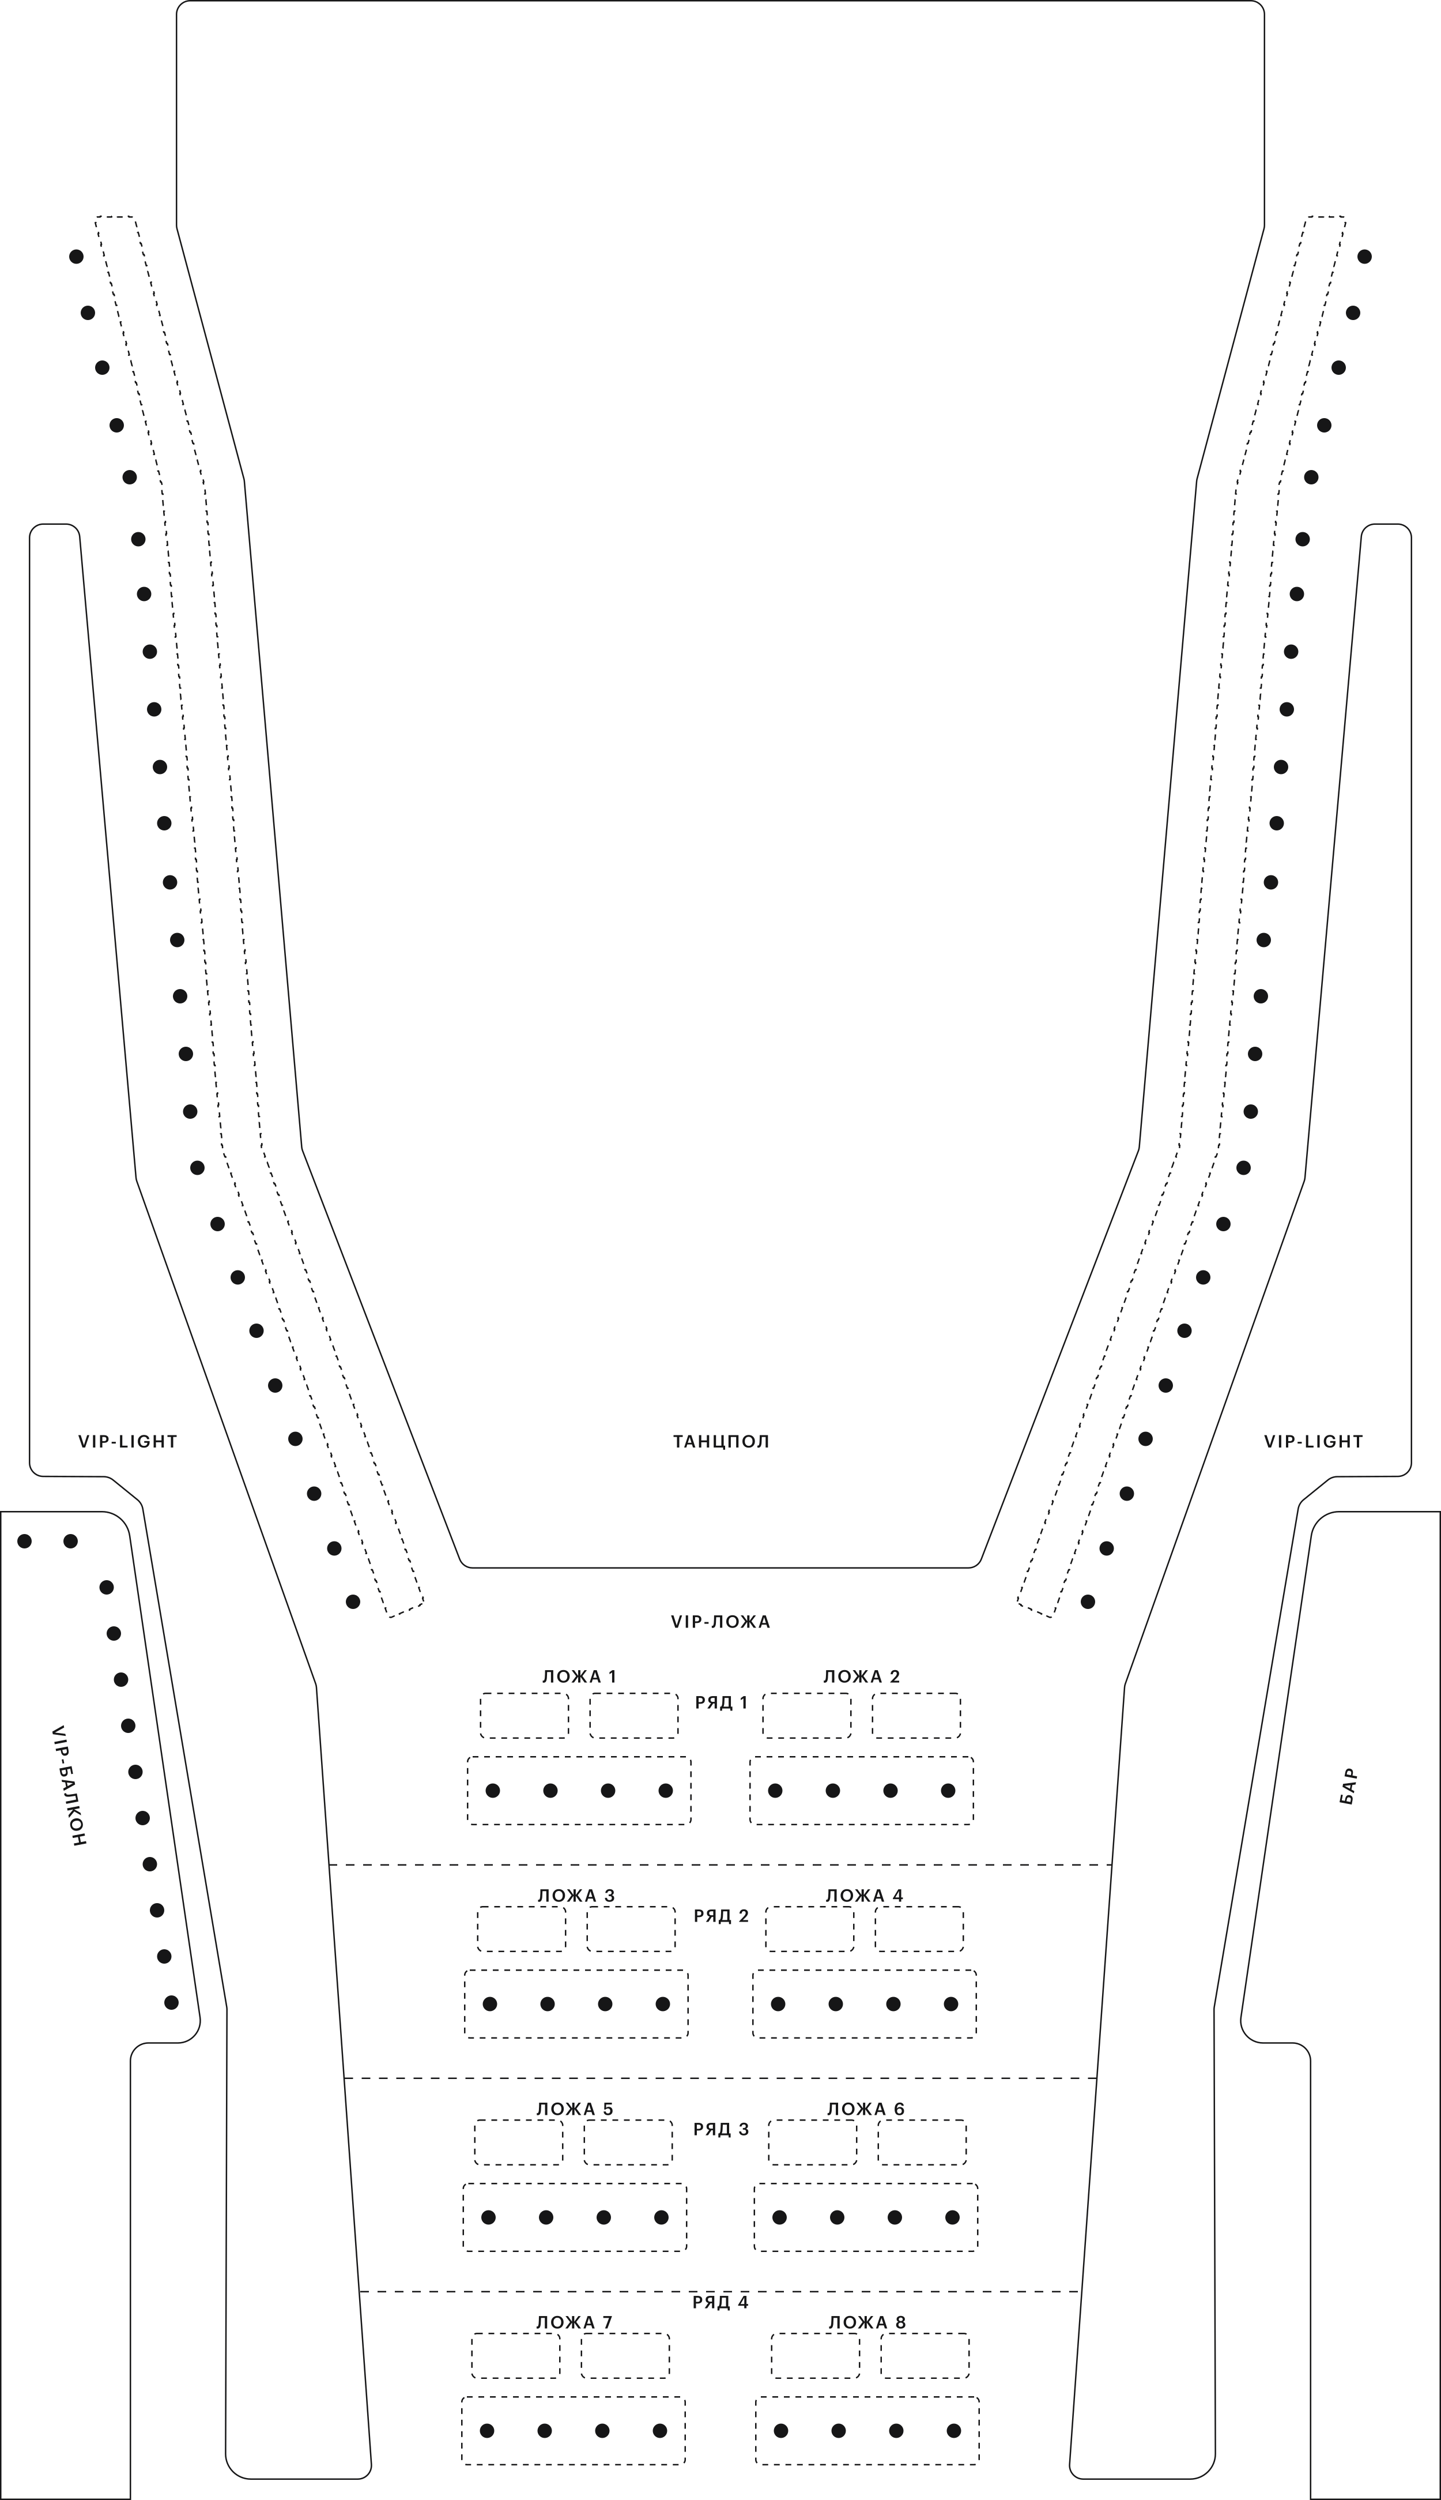 <?xml version="1.0" encoding="UTF-8"?> <svg xmlns="http://www.w3.org/2000/svg" width="1000" height="1734" viewBox="0 0 1000 1734" fill="none"><path d="M132 0.5H868C873.247 0.5 877.5 4.753 877.5 10V156.184C877.5 157.014 877.391 157.84 877.177 158.642L830.745 332.02C830.586 332.614 830.479 333.221 830.426 333.834L790.623 795.546C790.547 796.435 790.345 797.309 790.025 798.142L681 1081.41C679.588 1085.08 676.064 1087.5 672.134 1087.5H327.866C323.936 1087.5 320.412 1085.08 319 1081.41L209.975 798.142C209.655 797.309 209.453 796.435 209.377 795.546L169.574 333.834C169.521 333.221 169.414 332.614 169.255 332.02L122.823 158.642C122.609 157.84 122.5 157.014 122.5 156.184V10C122.5 4.753 126.753 0.5 132 0.5Z" stroke="#161617"></path><path d="M999.5 1048.5H929.29C919.609 1048.5 911.394 1055.6 909.995 1065.18L861.171 1399.26C859.804 1408.61 867.056 1417 876.508 1417H897C903.904 1417 909.5 1422.6 909.5 1429.5V1733.5H999.5V1048.5Z" stroke="#161617"></path><rect x="-0.5" y="0.5" width="61" height="31" rx="3.5" transform="matrix(-1 0 0 1 672 1618)" stroke="#161617" stroke-dasharray="4 4"></rect><rect x="-0.5" y="0.5" width="61" height="31" rx="3.5" transform="matrix(-1 0 0 1 596 1618)" stroke="#161617" stroke-dasharray="4 4"></rect><rect x="-0.5" y="0.5" width="155" height="47" rx="3.5" transform="matrix(-1 0 0 1 679 1662)" stroke="#161617" stroke-dasharray="4 4"></rect><circle cx="542" cy="1686" r="5" fill="#161617"></circle><circle cx="582" cy="1686" r="5" fill="#161617"></circle><circle cx="622" cy="1686" r="5" fill="#161617"></circle><circle cx="662" cy="1686" r="5" fill="#161617"></circle><rect x="327.5" y="1618.5" width="61" height="31" rx="3.5" stroke="#161617" stroke-dasharray="4 4"></rect><rect x="403.5" y="1618.5" width="61" height="31" rx="3.5" stroke="#161617" stroke-dasharray="4 4"></rect><rect x="320.5" y="1662.5" width="155" height="47" rx="3.5" stroke="#161617" stroke-dasharray="4 4"></rect><circle cx="338" cy="1686" r="5" fill="#161617"></circle><circle cx="378" cy="1686" r="5" fill="#161617"></circle><circle cx="418" cy="1686" r="5" fill="#161617"></circle><circle cx="458" cy="1686" r="5" fill="#161617"></circle><rect x="-0.5" y="0.5" width="61" height="31" rx="3.5" transform="matrix(-1 0 0 1 670 1470)" stroke="#161617" stroke-dasharray="4 4"></rect><rect x="-0.5" y="0.5" width="61" height="31" rx="3.5" transform="matrix(-1 0 0 1 594 1470)" stroke="#161617" stroke-dasharray="4 4"></rect><rect x="-0.5" y="0.5" width="155" height="47" rx="3.5" transform="matrix(-1 0 0 1 678 1514)" stroke="#161617" stroke-dasharray="4 4"></rect><circle cx="541" cy="1538" r="5" fill="#161617"></circle><circle cx="581" cy="1538" r="5" fill="#161617"></circle><circle cx="621" cy="1538" r="5" fill="#161617"></circle><circle cx="661" cy="1538" r="5" fill="#161617"></circle><rect x="329.5" y="1470.5" width="61" height="31" rx="3.5" stroke="#161617" stroke-dasharray="4 4"></rect><rect x="405.5" y="1470.5" width="61" height="31" rx="3.5" stroke="#161617" stroke-dasharray="4 4"></rect><rect x="321.5" y="1514.5" width="155" height="47" rx="3.5" stroke="#161617" stroke-dasharray="4 4"></rect><circle cx="339" cy="1538" r="5" fill="#161617"></circle><circle cx="379" cy="1538" r="5" fill="#161617"></circle><circle cx="419" cy="1538" r="5" fill="#161617"></circle><circle cx="459" cy="1538" r="5" fill="#161617"></circle><rect x="331.5" y="1322.5" width="61" height="31" rx="3.5" stroke="#161617" stroke-dasharray="4 4"></rect><rect x="407.5" y="1322.5" width="61" height="31" rx="3.5" stroke="#161617" stroke-dasharray="4 4"></rect><rect x="322.5" y="1366.5" width="155" height="47" rx="3.5" stroke="#161617" stroke-dasharray="4 4"></rect><circle cx="340" cy="1390" r="5" fill="#161617"></circle><circle cx="380" cy="1390" r="5" fill="#161617"></circle><circle cx="420" cy="1390" r="5" fill="#161617"></circle><circle cx="460" cy="1390" r="5" fill="#161617"></circle><rect x="-0.5" y="0.5" width="61" height="31" rx="3.5" transform="matrix(-1 0 0 1 668 1322)" stroke="#161617" stroke-dasharray="4 4"></rect><rect x="-0.5" y="0.5" width="61" height="31" rx="3.5" transform="matrix(-1 0 0 1 592 1322)" stroke="#161617" stroke-dasharray="4 4"></rect><rect x="-0.5" y="0.5" width="155" height="47" rx="3.5" transform="matrix(-1 0 0 1 677 1366)" stroke="#161617" stroke-dasharray="4 4"></rect><circle cx="540" cy="1390" r="5" fill="#161617"></circle><circle cx="580" cy="1390" r="5" fill="#161617"></circle><circle cx="620" cy="1390" r="5" fill="#161617"></circle><circle cx="660" cy="1390" r="5" fill="#161617"></circle><rect x="333.5" y="1174.5" width="61" height="31" rx="3.5" stroke="#161617" stroke-dasharray="4 4"></rect><rect x="409.5" y="1174.5" width="61" height="31" rx="3.5" stroke="#161617" stroke-dasharray="4 4"></rect><rect x="324.5" y="1218.5" width="155" height="47" rx="3.5" stroke="#161617" stroke-dasharray="4 4"></rect><circle cx="342" cy="1242" r="5" fill="#161617"></circle><circle cx="382" cy="1242" r="5" fill="#161617"></circle><circle cx="422" cy="1242" r="5" fill="#161617"></circle><circle cx="462" cy="1242" r="5" fill="#161617"></circle><rect x="-0.5" y="0.5" width="61" height="31" rx="3.5" transform="matrix(-1 0 0 1 666 1174)" stroke="#161617" stroke-dasharray="4 4"></rect><rect x="-0.5" y="0.5" width="61" height="31" rx="3.5" transform="matrix(-1 0 0 1 590 1174)" stroke="#161617" stroke-dasharray="4 4"></rect><rect x="-0.5" y="0.5" width="155" height="47" rx="3.5" transform="matrix(-1 0 0 1 675 1218)" stroke="#161617" stroke-dasharray="4 4"></rect><circle cx="538" cy="1242" r="5" fill="#161617"></circle><circle cx="578" cy="1242" r="5" fill="#161617"></circle><circle cx="618" cy="1242" r="5" fill="#161617"></circle><circle cx="658" cy="1242" r="5" fill="#161617"></circle><path d="M0.5 1048.5H70.71C80.391 1048.5 88.606 1055.6 90.005 1065.18L138.829 1399.26C140.196 1408.61 132.944 1417 123.492 1417H103C96.096 1417 90.5 1422.6 90.5 1429.5V1733.5H0.5V1048.5Z" stroke="#161617"></path><circle cx="17" cy="1069" r="5" fill="#161617"></circle><circle cx="49" cy="1069" r="5" fill="#161617"></circle><circle cx="74" cy="1101" r="5" fill="#161617"></circle><circle cx="79" cy="1133" r="5" fill="#161617"></circle><circle cx="84" cy="1165" r="5" fill="#161617"></circle><circle cx="89" cy="1197" r="5" fill="#161617"></circle><circle cx="94" cy="1229" r="5" fill="#161617"></circle><circle cx="99" cy="1261" r="5" fill="#161617"></circle><circle cx="104" cy="1293" r="5" fill="#161617"></circle><circle cx="109" cy="1325" r="5" fill="#161617"></circle><circle cx="114" cy="1357" r="5" fill="#161617"></circle><circle cx="119" cy="1389" r="5" fill="#161617"></circle><line x1="228" y1="1293.5" x2="772" y2="1293.5" stroke="#161617" stroke-dasharray="6 6"></line><line x1="239" y1="1441.5" x2="761" y2="1441.5" stroke="#161617" stroke-dasharray="6 6"></line><line x1="250" y1="1589.5" x2="750" y2="1589.5" stroke="#161617" stroke-dasharray="6 6"></line><path d="M293.093 1112.29L291.316 1113.07L291.517 1113.53L287.963 1115.1L287.762 1114.64L284.208 1116.2L284.409 1116.66L280.855 1118.22L280.654 1117.77L277.099 1119.33L277.301 1119.79L273.747 1121.35L273.545 1120.89L271.768 1121.68C270.97 1122.03 270.043 1121.63 269.751 1120.8L269.081 1118.92L268.61 1119.09L267.27 1115.32L267.742 1115.15L266.402 1111.38L265.931 1111.55L264.591 1107.78L265.063 1107.61L263.723 1103.84L263.252 1104.01L261.912 1100.24L262.384 1100.07L261.044 1096.3L260.573 1096.47L259.233 1092.7L259.705 1092.53L258.365 1088.76L257.894 1088.93L256.555 1085.16L257.026 1084.99L255.686 1081.22L255.215 1081.39L253.876 1077.62L254.347 1077.45L253.007 1073.68L252.536 1073.85L251.197 1070.07L251.668 1069.91L250.328 1066.14L249.857 1066.3L248.518 1062.53L248.989 1062.37L247.649 1058.6L247.178 1058.76L245.839 1054.99L246.31 1054.83L244.97 1051.06L244.499 1051.22L243.16 1047.45L243.631 1047.29L242.291 1043.52L241.82 1043.68L240.481 1039.91L240.952 1039.75L239.612 1035.98L239.141 1036.14L237.802 1032.37L238.273 1032.21L236.933 1028.44L236.462 1028.6L235.123 1024.83L235.594 1024.67L234.255 1020.9L233.783 1021.06L232.444 1017.29L232.915 1017.13L231.576 1013.35L231.104 1013.52L229.765 1009.75L230.236 1009.58L228.897 1005.81L228.425 1005.98L227.086 1002.21L227.557 1002.04L226.218 998.274L225.746 998.442L224.407 994.671L224.878 994.504L223.539 990.734L223.068 990.901L221.728 987.131L222.199 986.964L220.86 983.193L220.389 983.361L219.049 979.591L219.52 979.423L218.181 975.653L217.71 975.821L216.37 972.05L216.841 971.883L215.502 968.113L215.031 968.28L213.691 964.51L214.162 964.343L212.823 960.572L212.352 960.74L211.012 956.97L211.483 956.802L210.144 953.032L209.673 953.199L208.333 949.429L208.804 949.262L207.465 945.492L206.994 945.659L205.654 941.889L206.125 941.722L204.786 937.951L204.315 938.119L202.975 934.349L203.446 934.181L202.107 930.411L201.636 930.578L200.296 926.808L200.768 926.641L199.428 922.871L198.957 923.038L197.617 919.268L198.089 919.101L196.749 915.33L196.278 915.498L194.938 911.728L195.41 911.56L194.07 907.79L193.599 907.957L192.259 904.187L192.731 904.02L191.391 900.25L190.92 900.417L189.581 896.647L190.052 896.479L188.712 892.709L188.241 892.877L186.902 889.107L187.373 888.939L186.033 885.169L185.562 885.336L184.223 881.566L184.694 881.399L183.354 877.629L182.883 877.796L181.544 874.026L182.015 873.858L180.675 870.088L180.204 870.256L178.865 866.485L179.336 866.318L177.996 862.548L177.525 862.715L176.186 858.945L176.657 858.778L175.317 855.007L174.846 855.175L173.507 851.405L173.978 851.237L172.638 847.467L172.167 847.635L170.828 843.864L171.299 843.697L169.959 839.927L169.488 840.094L168.149 836.324L168.62 836.156L167.28 832.386L166.809 832.554L165.47 828.784L165.941 828.616L164.601 824.846L164.13 825.013L162.791 821.243L163.262 821.076L161.923 817.306L161.451 817.473L160.112 813.703L160.583 813.535L159.244 809.765L158.772 809.933L157.433 806.162L157.904 805.995L156.565 802.225L156.093 802.392L154.754 798.622L155.225 798.455L154.555 796.57C154.513 796.452 154.486 796.329 154.475 796.204L154.294 794.223L153.796 794.268L153.434 790.306L153.932 790.261L153.571 786.299L153.073 786.344L152.711 782.382L153.209 782.337L152.847 778.375L152.349 778.42L151.988 774.458L152.485 774.413L152.124 770.451L151.626 770.496L151.264 766.534L151.762 766.489L151.4 762.527L150.902 762.572L150.54 758.61L151.038 758.565L150.677 754.603L150.179 754.648L149.817 750.686L150.315 750.641L149.953 746.679L149.455 746.724L149.093 742.762L149.591 742.717L149.23 738.755L148.732 738.8L148.37 734.838L148.868 734.793L148.506 730.831L148.008 730.876L147.647 726.914L148.144 726.869L147.783 722.907L147.285 722.952L146.923 718.99L147.421 718.945L147.059 714.983L146.561 715.028L146.2 711.066L146.697 711.021L146.336 707.059L145.838 707.104L145.476 703.142L145.974 703.096L145.612 699.135L145.114 699.18L144.753 695.218L145.25 695.172L144.889 691.21L144.391 691.256L144.029 687.294L144.527 687.248L144.165 683.286L143.667 683.332L143.306 679.37L143.803 679.324L143.442 675.362L142.944 675.408L142.582 671.446L143.08 671.4L142.718 667.438L142.22 667.484L141.859 663.522L142.356 663.476L141.995 659.514L141.497 659.56L141.135 655.598L141.633 655.552L141.271 651.59L140.773 651.636L140.412 647.674L140.909 647.628L140.548 643.666L140.05 643.712L139.688 639.75L140.186 639.704L139.824 635.742L139.326 635.788L138.965 631.826L139.462 631.78L139.101 627.818L138.603 627.864L138.241 623.902L138.739 623.856L138.377 619.894L137.879 619.94L137.518 615.978L138.015 615.932L137.654 611.97L137.156 612.016L136.794 608.054L137.292 608.008L136.93 604.046L136.432 604.091L136.071 600.129L136.568 600.084L136.207 596.122L135.709 596.167L135.347 592.205L135.845 592.16L135.483 588.198L134.985 588.243L134.624 584.281L135.121 584.236L134.76 580.274L134.262 580.319L133.9 576.357L134.398 576.312L134.036 572.35L133.538 572.395L133.177 568.433L133.674 568.388L133.313 564.426L132.815 564.471L132.453 560.509L132.951 560.464L132.589 556.502L132.091 556.547L131.73 552.585L132.227 552.54L131.866 548.578L131.368 548.623L131.006 544.661L131.504 544.616L131.142 540.654L130.644 540.699L130.283 536.737L130.78 536.692L130.419 532.73L129.921 532.775L129.559 528.813L130.057 528.768L129.695 524.806L129.197 524.851L128.836 520.889L129.333 520.844L128.972 516.882L128.474 516.927L128.112 512.965L128.61 512.92L128.248 508.958L127.75 509.003L127.389 505.041L127.886 504.996L127.525 501.034L127.027 501.079L126.665 497.117L127.163 497.072L126.801 493.11L126.303 493.155L125.942 489.193L126.439 489.148L126.078 485.186L125.58 485.231L125.218 481.269L125.716 481.224L125.354 477.262L124.856 477.307L124.495 473.345L124.992 473.3L124.631 469.338L124.133 469.383L123.771 465.421L124.269 465.376L123.907 461.414L123.409 461.459L123.048 457.497L123.545 457.452L123.184 453.49L122.686 453.535L122.324 449.573L122.822 449.528L122.46 445.566L121.962 445.611L121.601 441.649L122.098 441.604L121.737 437.642L121.239 437.687L120.877 433.725L121.375 433.68L121.013 429.718L120.515 429.763L120.154 425.801L120.652 425.756L120.29 421.794L119.792 421.839L119.43 417.877L119.928 417.832L119.566 413.87L119.068 413.915L118.707 409.953L119.205 409.908L118.843 405.946L118.345 405.991L117.983 402.029L118.481 401.984L118.119 398.022L117.621 398.067L117.26 394.105L117.758 394.06L117.396 390.098L116.898 390.143L116.536 386.181L117.034 386.136L116.672 382.174L116.174 382.219L115.813 378.257L116.311 378.212L115.949 374.25L115.451 374.295L115.089 370.333L115.587 370.287L115.225 366.326L114.727 366.371L114.366 362.409L114.864 362.363L114.502 358.401L114.004 358.447L113.642 354.485L114.14 354.439L113.778 350.477L113.28 350.523L112.919 346.561L113.417 346.515L113.055 342.553L112.557 342.599L112.195 338.637L112.693 338.591L112.512 336.61C112.5 336.481 112.478 336.352 112.447 336.226L111.964 334.311L111.479 334.433L110.514 330.603L110.999 330.481L110.033 326.65L109.549 326.773L108.583 322.942L109.068 322.82L108.103 318.99L107.618 319.112L106.653 315.281L107.138 315.159L106.172 311.329L105.687 311.451L104.722 307.62L105.207 307.498L104.242 303.668L103.757 303.79L102.791 299.96L103.276 299.837L102.311 296.007L101.826 296.129L100.861 292.299L101.346 292.177L100.38 288.346L99.895 288.468L98.93 284.638L99.415 284.516L98.45 280.685L97.965 280.808L97 276.977L97.484 276.855L96.519 273.025L96.034 273.147L95.069 269.316L95.554 269.194L94.588 265.364L94.104 265.486L93.138 261.656L93.623 261.533L92.658 257.703L92.173 257.825L91.208 253.995L91.693 253.873L90.727 250.042L90.243 250.164L89.277 246.334L89.762 246.212L88.797 242.381L88.312 242.503L87.347 238.673L87.831 238.551L86.866 234.72L86.381 234.843L85.416 231.012L85.901 230.89L84.936 227.06L84.451 227.182L83.485 223.351L83.97 223.229L83.005 219.399L82.52 219.521L81.555 215.691L82.04 215.568L81.074 211.738L80.589 211.86L79.624 208.03L80.109 207.908L79.144 204.077L78.659 204.199L77.694 200.369L78.178 200.247L77.213 196.416L76.728 196.539L75.763 192.708L76.248 192.586L75.282 188.755L74.798 188.878L73.832 185.047L74.317 184.925L73.352 181.095L72.867 181.217L71.902 177.386L72.386 177.264L71.421 173.434L70.936 173.556L69.971 169.726L70.456 169.603L69.491 165.773L69.006 165.895L68.04 162.065L68.525 161.943L67.56 158.112L67.075 158.234L66.11 154.404L66.595 154.282L66.112 152.367C65.873 151.419 66.59 150.5 67.567 150.5H69.558V150H73.539V150.5H77.521V150H81.503V150.5H85.485V150H89.467V150.5H91.458C92.139 150.5 92.735 150.96 92.908 151.619L93.414 153.544L93.898 153.417L94.91 157.268L94.426 157.395L95.438 161.246L95.921 161.119L96.933 164.97L96.45 165.097L97.461 168.948L97.945 168.821L98.957 172.672L98.473 172.799L99.485 176.65L99.968 176.523L100.98 180.374L100.497 180.501L101.508 184.351L101.992 184.224L103.004 188.075L102.52 188.202L103.532 192.053L104.015 191.926L105.027 195.777L104.544 195.904L105.555 199.755L106.039 199.628L107.051 203.479L106.567 203.606L107.579 207.457L108.063 207.33L109.074 211.181L108.591 211.308L109.602 215.159L110.086 215.032L111.098 218.883L110.614 219.01L111.626 222.86L112.11 222.733L113.121 226.584L112.638 226.711L113.65 230.562L114.133 230.435L115.145 234.286L114.661 234.413L115.673 238.264L116.157 238.137L117.168 241.988L116.685 242.115L117.697 245.966L118.18 245.839L119.192 249.69L118.708 249.817L119.72 253.668L120.204 253.541L121.215 257.392L120.732 257.519L121.744 261.37L122.227 261.242L123.239 265.093L122.755 265.22L123.767 269.071L124.251 268.944L125.263 272.795L124.779 272.922L125.791 276.773L126.274 276.646L127.286 280.497L126.802 280.624L127.814 284.475L128.298 284.348L129.31 288.199L128.826 288.326L129.838 292.177L130.321 292.05L131.333 295.901L130.85 296.028L131.861 299.879L132.345 299.751L133.357 303.602L132.873 303.729L133.885 307.58L134.368 307.453L135.38 311.304L134.897 311.431L135.908 315.282L136.392 315.155L137.404 319.006L136.92 319.133L137.932 322.984L138.415 322.857L139.427 326.708L138.944 326.835L139.955 330.686L140.439 330.559L141.451 334.41L140.967 334.537L141.473 336.462C141.495 336.544 141.509 336.628 141.517 336.713L141.689 338.694L142.187 338.651L142.532 342.613L142.033 342.656L142.378 346.618L142.876 346.575L143.221 350.536L142.722 350.58L143.067 354.542L143.565 354.498L143.91 358.46L143.411 358.503L143.756 362.465L144.254 362.422L144.599 366.384L144.1 366.427L144.445 370.389L144.943 370.346L145.288 374.307L144.789 374.351L145.134 378.312L145.632 378.269L145.977 382.231L145.478 382.274L145.823 386.236L146.321 386.193L146.666 390.155L146.168 390.198L146.512 394.16L147.01 394.117L147.355 398.078L146.857 398.122L147.201 402.083L147.699 402.04L148.044 406.002L147.546 406.045L147.89 410.007L148.388 409.964L148.733 413.926L148.235 413.969L148.579 417.931L149.077 417.888L149.422 421.849L148.924 421.893L149.268 425.854L149.766 425.811L150.111 429.773L149.613 429.816L149.957 433.778L150.455 433.735L150.8 437.697L150.302 437.74L150.646 441.702L151.144 441.658L151.489 445.62L150.991 445.664L151.335 449.625L151.833 449.582L152.178 453.544L151.68 453.587L152.024 457.549L152.522 457.506L152.867 461.468L152.369 461.511L152.713 465.473L153.211 465.43L153.556 469.391L153.058 469.435L153.402 473.396L153.9 473.353L154.245 477.315L153.747 477.358L154.091 481.32L154.589 481.277L154.934 485.239L154.436 485.282L154.78 489.244L155.278 489.2L155.623 493.162L155.125 493.206L155.469 497.167L155.967 497.124L156.312 501.086L155.814 501.129L156.158 505.091L156.656 505.048L157.001 509.01L156.503 509.053L156.847 513.015L157.345 512.971L157.69 516.933L157.192 516.977L157.536 520.938L158.034 520.895L158.379 524.857L157.881 524.9L158.225 528.862L158.723 528.819L159.068 532.781L158.57 532.824L158.914 536.786L159.412 536.742L159.757 540.704L159.259 540.747L159.603 544.709L160.101 544.666L160.446 548.628L159.948 548.671L160.292 552.633L160.79 552.59L161.135 556.552L160.637 556.595L160.981 560.557L161.479 560.513L161.824 564.475L161.326 564.518L161.67 568.48L162.168 568.437L162.513 572.399L162.015 572.442L162.359 576.404L162.857 576.361L163.202 580.322L162.704 580.366L163.048 584.328L163.546 584.284L163.891 588.246L163.393 588.289L163.737 592.251L164.235 592.208L164.58 596.17L164.082 596.213L164.426 600.175L164.924 600.132L165.269 604.093L164.771 604.137L165.115 608.099L165.613 608.055L165.958 612.017L165.46 612.06L165.804 616.022L166.303 615.979L166.647 619.941L166.149 619.984L166.493 623.946L166.992 623.903L167.336 627.864L166.838 627.908L167.182 631.87L167.681 631.826L168.025 635.788L167.527 635.831L167.871 639.793L168.37 639.75L168.714 643.712L168.216 643.755L168.56 647.717L169.059 647.673L169.403 651.635L168.905 651.679L169.249 655.64L169.748 655.597L170.092 659.559L169.594 659.602L169.938 663.564L170.437 663.521L170.781 667.483L170.283 667.526L170.627 671.488L171.126 671.444L171.47 675.406L170.972 675.45L171.316 679.411L171.815 679.368L172.159 683.33L171.661 683.373L172.006 687.335L172.504 687.292L172.848 691.254L172.35 691.297L172.695 695.259L173.193 695.215L173.537 699.177L173.039 699.221L173.384 703.182L173.882 703.139L174.226 707.101L173.728 707.144L174.073 711.106L174.571 711.063L174.915 715.025L174.417 715.068L174.762 719.03L175.26 718.986L175.604 722.948L175.106 722.992L175.451 726.953L175.949 726.91L176.293 730.872L175.795 730.915L176.14 734.877L176.638 734.834L176.982 738.796L176.484 738.839L176.829 742.801L177.327 742.757L177.671 746.719L177.173 746.762L177.518 750.724L178.016 750.681L178.36 754.643L177.862 754.686L178.207 758.648L178.705 758.605L179.049 762.566L178.551 762.61L178.896 766.572L179.394 766.528L179.738 770.49L179.24 770.533L179.585 774.495L180.083 774.452L180.427 778.414L179.929 778.457L180.274 782.419L180.772 782.376L181.116 786.337L180.618 786.381L180.963 790.343L181.461 790.299L181.805 794.261L181.307 794.304L181.479 796.286C181.498 796.5 181.544 796.71 181.617 796.912L182.285 798.778L182.756 798.61L184.092 802.342L183.622 802.51L184.958 806.242L185.429 806.074L186.766 809.806L186.295 809.975L187.632 813.707L188.102 813.538L189.439 817.27L188.968 817.439L190.305 821.171L190.776 821.003L192.113 824.735L191.642 824.903L192.979 828.635L193.449 828.467L194.786 832.199L194.315 832.368L195.652 836.1L196.123 835.931L197.459 839.663L196.989 839.832L198.325 843.564L198.796 843.396L200.133 847.128L199.662 847.296L200.999 851.029L201.47 850.86L202.806 854.592L202.336 854.761L203.672 858.493L204.143 858.324L205.48 862.056L205.009 862.225L206.346 865.957L206.817 865.789L208.153 869.521L207.683 869.689L209.019 873.422L209.49 873.253L210.827 876.985L210.356 877.154L211.693 880.886L212.163 880.717L213.5 884.449L213.029 884.618L214.366 888.35L214.837 888.182L216.174 891.914L215.703 892.082L217.04 895.814L217.51 895.646L218.847 899.378L218.376 899.547L219.713 903.279L220.184 903.11L221.52 906.842L221.05 907.011L222.386 910.743L222.857 910.575L224.194 914.307L223.723 914.475L225.06 918.207L225.531 918.039L226.867 921.771L226.397 921.94L227.733 925.672L228.204 925.503L229.541 929.235L229.07 929.404L230.407 933.136L230.877 932.968L232.214 936.7L231.743 936.868L233.08 940.6L233.551 940.432L234.888 944.164L234.417 944.333L235.754 948.065L236.224 947.896L237.561 951.628L237.09 951.797L238.427 955.529L238.898 955.361L240.234 959.093L239.764 959.261L241.1 962.993L241.571 962.825L242.908 966.557L242.437 966.726L243.774 970.458L244.245 970.289L245.581 974.021L245.111 974.19L246.447 977.922L246.918 977.753L248.255 981.486L247.784 981.654L249.121 985.386L249.591 985.218L250.928 988.95L250.458 989.119L251.794 992.851L252.265 992.682L253.602 996.414L253.131 996.583L254.468 1000.32L254.938 1000.15L256.275 1003.88L255.804 1004.05L257.141 1007.78L257.612 1007.61L258.949 1011.34L258.478 1011.51L259.815 1015.24L260.285 1015.08L261.622 1018.81L261.151 1018.98L262.488 1022.71L262.959 1022.54L264.295 1026.27L263.825 1026.44L265.161 1030.17L265.632 1030L266.969 1033.74L266.498 1033.9L267.835 1037.64L268.306 1037.47L269.642 1041.2L269.172 1041.37L270.508 1045.1L270.979 1044.93L272.316 1048.66L271.845 1048.83L273.182 1052.57L273.652 1052.4L274.989 1056.13L274.518 1056.3L275.855 1060.03L276.326 1059.86L277.663 1063.59L277.192 1063.76L278.529 1067.49L278.999 1067.33L280.336 1071.06L279.865 1071.23L281.202 1074.96L281.673 1074.79L283.009 1078.52L282.539 1078.69L283.875 1082.42L284.346 1082.25L285.683 1085.99L285.212 1086.15L286.549 1089.89L287.02 1089.72L288.356 1093.45L287.886 1093.62L289.222 1097.35L289.693 1097.18L291.03 1100.91L290.559 1101.08L291.896 1104.82L292.367 1104.65L293.703 1108.38L293.232 1108.55L293.901 1110.41C294.166 1111.16 293.814 1111.98 293.093 1112.29Z" stroke="#161617" stroke-linejoin="round" stroke-dasharray="4 4"></path><path d="M706.907 1112.29L708.684 1113.07L708.483 1113.53L712.037 1115.1L712.238 1114.64L715.792 1116.2L715.591 1116.66L719.145 1118.22L719.346 1117.77L722.901 1119.33L722.699 1119.79L726.253 1121.35L726.455 1120.89L728.232 1121.68C729.03 1122.03 729.957 1121.63 730.249 1120.8L730.919 1118.92L731.39 1119.09L732.73 1115.32L732.258 1115.15L733.598 1111.38L734.069 1111.55L735.409 1107.78L734.937 1107.61L736.277 1103.84L736.748 1104.01L738.088 1100.24L737.616 1100.07L738.956 1096.3L739.427 1096.47L740.767 1092.7L740.295 1092.53L741.635 1088.76L742.106 1088.93L743.445 1085.16L742.974 1084.99L744.314 1081.22L744.785 1081.39L746.124 1077.62L745.653 1077.45L746.993 1073.68L747.464 1073.85L748.803 1070.07L748.332 1069.91L749.672 1066.14L750.143 1066.3L751.482 1062.53L751.011 1062.37L752.351 1058.6L752.822 1058.76L754.161 1054.99L753.69 1054.83L755.03 1051.06L755.501 1051.22L756.84 1047.45L756.369 1047.29L757.709 1043.52L758.18 1043.68L759.519 1039.91L759.048 1039.75L760.388 1035.98L760.859 1036.14L762.198 1032.37L761.727 1032.21L763.067 1028.44L763.538 1028.6L764.877 1024.83L764.406 1024.67L765.745 1020.9L766.217 1021.06L767.556 1017.29L767.085 1017.13L768.424 1013.35L768.896 1013.52L770.235 1009.75L769.764 1009.58L771.103 1005.81L771.575 1005.98L772.914 1002.21L772.443 1002.04L773.782 998.274L774.254 998.442L775.593 994.671L775.122 994.504L776.461 990.734L776.932 990.901L778.272 987.131L777.801 986.964L779.14 983.193L779.611 983.361L780.951 979.591L780.48 979.423L781.819 975.653L782.29 975.821L783.63 972.05L783.159 971.883L784.498 968.113L784.969 968.28L786.309 964.51L785.838 964.343L787.177 960.572L787.648 960.74L788.988 956.97L788.517 956.802L789.856 953.032L790.327 953.199L791.667 949.429L791.196 949.262L792.535 945.492L793.006 945.659L794.346 941.889L793.875 941.722L795.214 937.951L795.685 938.119L797.025 934.349L796.554 934.181L797.893 930.411L798.364 930.578L799.704 926.808L799.232 926.641L800.572 922.871L801.043 923.038L802.383 919.268L801.911 919.101L803.251 915.33L803.722 915.498L805.062 911.728L804.59 911.56L805.93 907.79L806.401 907.957L807.741 904.187L807.269 904.02L808.609 900.25L809.08 900.417L810.419 896.647L809.948 896.479L811.288 892.709L811.759 892.877L813.098 889.107L812.627 888.939L813.967 885.169L814.438 885.336L815.777 881.566L815.306 881.399L816.646 877.629L817.117 877.796L818.456 874.026L817.985 873.858L819.325 870.088L819.796 870.256L821.135 866.485L820.664 866.318L822.004 862.548L822.475 862.715L823.814 858.945L823.343 858.778L824.683 855.007L825.154 855.175L826.493 851.405L826.022 851.237L827.362 847.467L827.833 847.635L829.172 843.864L828.701 843.697L830.041 839.927L830.512 840.094L831.851 836.324L831.38 836.156L832.72 832.386L833.191 832.554L834.53 828.784L834.059 828.616L835.399 824.846L835.87 825.013L837.209 821.243L836.738 821.076L838.077 817.306L838.549 817.473L839.888 813.703L839.417 813.535L840.756 809.765L841.228 809.933L842.567 806.162L842.096 805.995L843.435 802.225L843.907 802.392L845.246 798.622L844.775 798.455L845.445 796.57C845.487 796.452 845.514 796.329 845.525 796.204L845.706 794.223L846.204 794.268L846.566 790.306L846.068 790.261L846.429 786.299L846.927 786.344L847.289 782.382L846.791 782.337L847.153 778.375L847.651 778.42L848.012 774.458L847.515 774.413L847.876 770.451L848.374 770.496L848.736 766.534L848.238 766.489L848.6 762.527L849.098 762.572L849.46 758.61L848.962 758.565L849.323 754.603L849.821 754.648L850.183 750.686L849.685 750.641L850.047 746.679L850.545 746.724L850.907 742.762L850.409 742.717L850.77 738.755L851.268 738.8L851.63 734.838L851.132 734.793L851.494 730.831L851.992 730.876L852.353 726.914L851.856 726.869L852.217 722.907L852.715 722.952L853.077 718.99L852.579 718.945L852.941 714.983L853.439 715.028L853.8 711.066L853.303 711.021L853.664 707.059L854.162 707.104L854.524 703.142L854.026 703.096L854.388 699.135L854.886 699.18L855.247 695.218L854.75 695.172L855.111 691.21L855.609 691.256L855.971 687.294L855.473 687.248L855.835 683.286L856.333 683.332L856.694 679.37L856.197 679.324L856.558 675.362L857.056 675.408L857.418 671.446L856.92 671.4L857.282 667.438L857.78 667.484L858.141 663.522L857.644 663.476L858.005 659.514L858.503 659.56L858.865 655.598L858.367 655.552L858.729 651.59L859.227 651.636L859.588 647.674L859.091 647.628L859.452 643.666L859.95 643.712L860.312 639.75L859.814 639.704L860.176 635.742L860.674 635.788L861.035 631.826L860.538 631.78L860.899 627.818L861.397 627.864L861.759 623.902L861.261 623.856L861.623 619.894L862.121 619.94L862.482 615.978L861.985 615.932L862.346 611.97L862.844 612.016L863.206 608.054L862.708 608.008L863.07 604.046L863.568 604.091L863.929 600.129L863.432 600.084L863.793 596.122L864.291 596.167L864.653 592.205L864.155 592.16L864.517 588.198L865.015 588.243L865.376 584.281L864.879 584.236L865.24 580.274L865.738 580.319L866.1 576.357L865.602 576.312L865.964 572.35L866.462 572.395L866.823 568.433L866.326 568.388L866.687 564.426L867.185 564.471L867.547 560.509L867.049 560.464L867.411 556.502L867.909 556.547L868.27 552.585L867.773 552.54L868.134 548.578L868.632 548.623L868.994 544.661L868.496 544.616L868.858 540.654L869.356 540.699L869.717 536.737L869.22 536.692L869.581 532.73L870.079 532.775L870.441 528.813L869.943 528.768L870.305 524.806L870.803 524.851L871.164 520.889L870.667 520.844L871.028 516.882L871.526 516.927L871.888 512.965L871.39 512.92L871.752 508.958L872.25 509.003L872.611 505.041L872.114 504.996L872.475 501.034L872.973 501.079L873.335 497.117L872.837 497.072L873.199 493.11L873.697 493.155L874.058 489.193L873.561 489.148L873.922 485.186L874.42 485.231L874.782 481.269L874.284 481.224L874.646 477.262L875.144 477.307L875.505 473.345L875.008 473.3L875.369 469.338L875.867 469.383L876.229 465.421L875.731 465.376L876.093 461.414L876.591 461.459L876.952 457.497L876.455 457.452L876.816 453.49L877.314 453.535L877.676 449.573L877.178 449.528L877.54 445.566L878.038 445.611L878.399 441.649L877.902 441.604L878.263 437.642L878.761 437.687L879.123 433.725L878.625 433.68L878.987 429.718L879.485 429.763L879.846 425.801L879.348 425.756L879.71 421.794L880.208 421.839L880.57 417.877L880.072 417.832L880.434 413.87L880.932 413.915L881.293 409.953L880.795 409.908L881.157 405.946L881.655 405.991L882.017 402.029L881.519 401.984L881.881 398.022L882.379 398.067L882.74 394.105L882.242 394.06L882.604 390.098L883.102 390.143L883.464 386.181L882.966 386.136L883.328 382.174L883.826 382.219L884.187 378.257L883.689 378.212L884.051 374.25L884.549 374.295L884.911 370.333L884.413 370.287L884.775 366.326L885.273 366.371L885.634 362.409L885.136 362.363L885.498 358.401L885.996 358.447L886.358 354.485L885.86 354.439L886.222 350.477L886.72 350.523L887.081 346.561L886.583 346.515L886.945 342.553L887.443 342.599L887.805 338.637L887.307 338.591L887.488 336.61C887.5 336.481 887.522 336.352 887.553 336.226L888.036 334.311L888.521 334.433L889.486 330.603L889.001 330.481L889.967 326.65L890.451 326.773L891.417 322.942L890.932 322.82L891.897 318.99L892.382 319.112L893.347 315.281L892.862 315.159L893.828 311.329L894.313 311.451L895.278 307.62L894.793 307.498L895.758 303.668L896.243 303.79L897.209 299.96L896.724 299.837L897.689 296.007L898.174 296.129L899.139 292.299L898.654 292.177L899.62 288.346L900.104 288.468L901.07 284.638L900.585 284.516L901.55 280.685L902.035 280.808L903 276.977L902.516 276.855L903.481 273.025L903.966 273.147L904.931 269.316L904.446 269.194L905.411 265.364L905.896 265.486L906.862 261.656L906.377 261.533L907.342 257.703L907.827 257.825L908.792 253.995L908.307 253.873L909.273 250.042L909.758 250.164L910.723 246.334L910.238 246.212L911.203 242.381L911.688 242.503L912.653 238.673L912.169 238.551L913.134 234.72L913.619 234.843L914.584 231.012L914.099 230.89L915.065 227.06L915.549 227.182L916.515 223.351L916.03 223.229L916.995 219.399L917.48 219.521L918.445 215.691L917.96 215.568L918.926 211.738L919.411 211.86L920.376 208.03L919.891 207.908L920.856 204.077L921.341 204.199L922.306 200.369L921.822 200.247L922.787 196.416L923.272 196.539L924.237 192.708L923.752 192.586L924.718 188.755L925.202 188.878L926.168 185.047L925.683 184.925L926.648 181.095L927.133 181.217L928.098 177.386L927.613 177.264L928.579 173.434L929.064 173.556L930.029 169.726L929.544 169.603L930.509 165.773L930.994 165.895L931.96 162.065L931.475 161.943L932.44 158.112L932.925 158.234L933.89 154.404L933.405 154.282L933.888 152.367C934.127 151.419 933.41 150.5 932.433 150.5H930.443V150H926.461V150.5H922.479V150H918.497V150.5H914.515V150H910.533V150.5H908.542C907.861 150.5 907.265 150.96 907.092 151.619L906.586 153.544L906.102 153.417L905.09 157.268L905.574 157.395L904.562 161.246L904.079 161.119L903.067 164.97L903.55 165.097L902.539 168.948L902.055 168.821L901.043 172.672L901.527 172.799L900.515 176.65L900.032 176.523L899.02 180.374L899.503 180.501L898.492 184.351L898.008 184.224L896.996 188.075L897.48 188.202L896.468 192.053L895.985 191.926L894.973 195.777L895.456 195.904L894.445 199.755L893.961 199.628L892.949 203.479L893.433 203.606L892.421 207.457L891.937 207.33L890.926 211.181L891.409 211.308L890.398 215.159L889.914 215.032L888.902 218.883L889.386 219.01L888.374 222.86L887.89 222.733L886.879 226.584L887.362 226.711L886.35 230.562L885.867 230.435L884.855 234.286L885.339 234.413L884.327 238.264L883.843 238.137L882.832 241.988L883.315 242.115L882.303 245.966L881.82 245.839L880.808 249.69L881.292 249.817L880.28 253.668L879.796 253.541L878.785 257.392L879.268 257.519L878.256 261.37L877.773 261.242L876.761 265.093L877.245 265.22L876.233 269.071L875.749 268.944L874.737 272.795L875.221 272.922L874.209 276.773L873.726 276.646L872.714 280.497L873.198 280.624L872.186 284.475L871.702 284.348L870.69 288.199L871.174 288.326L870.162 292.177L869.679 292.05L868.667 295.901L869.15 296.028L868.139 299.879L867.655 299.751L866.643 303.602L867.127 303.729L866.115 307.58L865.632 307.453L864.62 311.304L865.103 311.431L864.092 315.282L863.608 315.155L862.596 319.006L863.08 319.133L862.068 322.984L861.585 322.857L860.573 326.708L861.056 326.835L860.045 330.686L859.561 330.559L858.549 334.41L859.033 334.537L858.527 336.462C858.505 336.544 858.491 336.628 858.483 336.713L858.311 338.694L857.813 338.651L857.468 342.613L857.967 342.656L857.622 346.618L857.124 346.575L856.779 350.536L857.278 350.58L856.933 354.542L856.435 354.498L856.09 358.46L856.589 358.503L856.244 362.465L855.746 362.422L855.401 366.384L855.9 366.427L855.555 370.389L855.057 370.346L854.712 374.307L855.211 374.351L854.866 378.312L854.368 378.269L854.023 382.231L854.522 382.274L854.177 386.236L853.679 386.193L853.334 390.155L853.832 390.198L853.488 394.16L852.99 394.117L852.645 398.078L853.143 398.122L852.799 402.083L852.301 402.04L851.956 406.002L852.454 406.045L852.11 410.007L851.612 409.964L851.267 413.926L851.765 413.969L851.421 417.931L850.923 417.888L850.578 421.849L851.076 421.893L850.732 425.854L850.234 425.811L849.889 429.773L850.387 429.816L850.043 433.778L849.545 433.735L849.2 437.697L849.698 437.74L849.354 441.702L848.856 441.658L848.511 445.62L849.009 445.664L848.665 449.625L848.167 449.582L847.822 453.544L848.32 453.587L847.976 457.549L847.478 457.506L847.133 461.468L847.631 461.511L847.287 465.473L846.789 465.43L846.444 469.391L846.942 469.435L846.598 473.396L846.1 473.353L845.755 477.315L846.253 477.358L845.909 481.32L845.411 481.277L845.066 485.239L845.564 485.282L845.22 489.244L844.722 489.2L844.377 493.162L844.875 493.206L844.531 497.167L844.033 497.124L843.688 501.086L844.186 501.129L843.842 505.091L843.344 505.048L842.999 509.01L843.497 509.053L843.153 513.015L842.655 512.971L842.31 516.933L842.808 516.977L842.464 520.938L841.966 520.895L841.621 524.857L842.119 524.9L841.775 528.862L841.277 528.819L840.932 532.781L841.43 532.824L841.086 536.786L840.588 536.742L840.243 540.704L840.741 540.747L840.397 544.709L839.899 544.666L839.554 548.628L840.052 548.671L839.708 552.633L839.21 552.59L838.865 556.552L839.363 556.595L839.019 560.557L838.521 560.513L838.176 564.475L838.674 564.518L838.33 568.48L837.832 568.437L837.487 572.399L837.985 572.442L837.641 576.404L837.143 576.361L836.798 580.322L837.296 580.366L836.952 584.328L836.454 584.284L836.109 588.246L836.607 588.289L836.263 592.251L835.765 592.208L835.42 596.17L835.918 596.213L835.574 600.175L835.076 600.132L834.731 604.093L835.229 604.137L834.885 608.099L834.387 608.055L834.042 612.017L834.54 612.06L834.196 616.022L833.697 615.979L833.353 619.941L833.851 619.984L833.507 623.946L833.008 623.903L832.664 627.864L833.162 627.908L832.818 631.87L832.319 631.826L831.975 635.788L832.473 635.831L832.129 639.793L831.63 639.75L831.286 643.712L831.784 643.755L831.44 647.717L830.941 647.673L830.597 651.635L831.095 651.679L830.751 655.64L830.252 655.597L829.908 659.559L830.406 659.602L830.062 663.564L829.563 663.521L829.219 667.483L829.717 667.526L829.373 671.488L828.874 671.444L828.53 675.406L829.028 675.45L828.684 679.411L828.185 679.368L827.841 683.33L828.339 683.373L827.994 687.335L827.496 687.292L827.152 691.254L827.65 691.297L827.305 695.259L826.807 695.215L826.463 699.177L826.961 699.221L826.616 703.182L826.118 703.139L825.774 707.101L826.272 707.144L825.927 711.106L825.429 711.063L825.085 715.025L825.583 715.068L825.238 719.03L824.74 718.986L824.396 722.948L824.894 722.992L824.549 726.953L824.051 726.91L823.707 730.872L824.205 730.915L823.86 734.877L823.362 734.834L823.018 738.796L823.516 738.839L823.171 742.801L822.673 742.757L822.329 746.719L822.827 746.762L822.482 750.724L821.984 750.681L821.64 754.643L822.138 754.686L821.793 758.648L821.295 758.605L820.951 762.566L821.449 762.61L821.104 766.572L820.606 766.528L820.262 770.49L820.76 770.533L820.415 774.495L819.917 774.452L819.573 778.414L820.071 778.457L819.726 782.419L819.228 782.376L818.884 786.337L819.382 786.381L819.037 790.343L818.539 790.299L818.195 794.261L818.693 794.304L818.521 796.286C818.502 796.5 818.456 796.71 818.383 796.912L817.715 798.778L817.244 798.61L815.908 802.342L816.378 802.51L815.042 806.242L814.571 806.074L813.234 809.806L813.705 809.975L812.368 813.707L811.898 813.538L810.561 817.27L811.032 817.439L809.695 821.171L809.224 821.003L807.887 824.735L808.358 824.903L807.021 828.635L806.551 828.467L805.214 832.199L805.685 832.368L804.348 836.1L803.877 835.931L802.541 839.663L803.011 839.832L801.675 843.564L801.204 843.396L799.867 847.128L800.338 847.296L799.001 851.029L798.53 850.86L797.194 854.592L797.664 854.761L796.328 858.493L795.857 858.324L794.52 862.056L794.991 862.225L793.654 865.957L793.183 865.789L791.847 869.521L792.317 869.689L790.981 873.422L790.51 873.253L789.173 876.985L789.644 877.154L788.307 880.886L787.837 880.717L786.5 884.449L786.971 884.618L785.634 888.35L785.163 888.182L783.826 891.914L784.297 892.082L782.96 895.814L782.49 895.646L781.153 899.378L781.624 899.547L780.287 903.279L779.816 903.11L778.48 906.842L778.95 907.011L777.614 910.743L777.143 910.575L775.806 914.307L776.277 914.475L774.94 918.207L774.469 918.039L773.133 921.771L773.603 921.94L772.267 925.672L771.796 925.503L770.459 929.235L770.93 929.404L769.593 933.136L769.123 932.968L767.786 936.7L768.257 936.868L766.92 940.6L766.449 940.432L765.112 944.164L765.583 944.333L764.246 948.065L763.776 947.896L762.439 951.628L762.91 951.797L761.573 955.529L761.102 955.361L759.766 959.093L760.236 959.261L758.9 962.993L758.429 962.825L757.092 966.557L757.563 966.726L756.226 970.458L755.755 970.289L754.419 974.021L754.889 974.19L753.553 977.922L753.082 977.753L751.745 981.486L752.216 981.654L750.879 985.386L750.409 985.218L749.072 988.95L749.542 989.119L748.206 992.851L747.735 992.682L746.398 996.414L746.869 996.583L745.532 1000.32L745.062 1000.15L743.725 1003.88L744.196 1004.05L742.859 1007.78L742.388 1007.61L741.051 1011.34L741.522 1011.51L740.185 1015.24L739.715 1015.08L738.378 1018.81L738.849 1018.98L737.512 1022.71L737.041 1022.54L735.705 1026.27L736.175 1026.44L734.839 1030.17L734.368 1030L733.031 1033.74L733.502 1033.9L732.165 1037.64L731.694 1037.47L730.358 1041.2L730.828 1041.37L729.492 1045.1L729.021 1044.93L727.684 1048.66L728.155 1048.83L726.818 1052.57L726.348 1052.4L725.011 1056.13L725.482 1056.3L724.145 1060.03L723.674 1059.86L722.337 1063.59L722.808 1063.76L721.471 1067.49L721.001 1067.33L719.664 1071.06L720.135 1071.23L718.798 1074.96L718.327 1074.79L716.991 1078.52L717.461 1078.69L716.125 1082.42L715.654 1082.25L714.317 1085.99L714.788 1086.15L713.451 1089.89L712.98 1089.72L711.644 1093.45L712.114 1093.62L710.778 1097.35L710.307 1097.18L708.97 1100.91L709.441 1101.08L708.104 1104.82L707.633 1104.65L706.297 1108.38L706.768 1108.55L706.099 1110.41C705.834 1111.16 706.186 1111.98 706.907 1112.29Z" stroke="#161617" stroke-linejoin="round" stroke-dasharray="4 4"></path><path d="M30 363.5H45.841C50.765 363.5 54.873 367.263 55.304 372.168L94.39 816.77C94.468 817.658 94.659 818.533 94.958 819.373L219.071 1167.88C219.36 1168.69 219.537 1169.54 219.598 1170.4L257.743 1709.33C258.133 1714.83 253.778 1719.5 248.267 1719.5H174.055C164.369 1719.5 156.526 1711.63 156.555 1701.95L157.497 1393.85C157.499 1393.26 157.45 1392.66 157.351 1392.08L99.121 1046.64C98.696 1044.12 97.367 1041.84 95.381 1040.23L78.549 1026.58C76.691 1025.07 74.374 1024.24 71.982 1024.23L29.957 1024.04C24.727 1024.02 20.5 1019.77 20.5 1014.54V373C20.5 367.753 24.753 363.5 30 363.5Z" stroke="#161617"></path><path d="M970 363.5H954.159C949.235 363.5 945.127 367.263 944.696 372.168L905.61 816.77C905.532 817.658 905.341 818.533 905.042 819.373L780.929 1167.88C780.64 1168.69 780.463 1169.54 780.402 1170.4L742.257 1709.33C741.867 1714.83 746.222 1719.5 751.733 1719.5H825.945C835.631 1719.5 843.474 1711.63 843.445 1701.95L842.503 1393.85C842.501 1393.26 842.55 1392.66 842.649 1392.08L900.879 1046.64C901.304 1044.12 902.634 1041.84 904.619 1040.23L921.451 1026.58C923.309 1025.07 925.626 1024.24 928.018 1024.23L970.043 1024.04C975.273 1024.02 979.5 1019.77 979.5 1014.54V373C979.5 367.753 975.247 363.5 970 363.5Z" stroke="#161617"></path><circle cx="53" cy="178" r="5" fill="#161617"></circle><circle cx="61" cy="217" r="5" fill="#161617"></circle><circle cx="71" cy="255" r="5" fill="#161617"></circle><circle cx="81" cy="295" r="5" fill="#161617"></circle><circle cx="90" cy="331" r="5" fill="#161617"></circle><circle cx="96" cy="374" r="5" fill="#161617"></circle><circle cx="100" cy="412" r="5" fill="#161617"></circle><circle cx="104" cy="452" r="5" fill="#161617"></circle><circle cx="107" cy="492" r="5" fill="#161617"></circle><circle cx="111" cy="532" r="5" fill="#161617"></circle><circle cx="114" cy="571" r="5" fill="#161617"></circle><circle cx="118" cy="612" r="5" fill="#161617"></circle><circle cx="123" cy="652" r="5" fill="#161617"></circle><circle cx="125" cy="691" r="5" fill="#161617"></circle><circle cx="129" cy="731" r="5" fill="#161617"></circle><circle cx="132" cy="771" r="5" fill="#161617"></circle><circle cx="137" cy="810" r="5" fill="#161617"></circle><circle cx="151" cy="849" r="5" fill="#161617"></circle><circle cx="165" cy="886" r="5" fill="#161617"></circle><circle cx="178" cy="923" r="5" fill="#161617"></circle><circle cx="191" cy="961" r="5" fill="#161617"></circle><circle cx="205" cy="998" r="5" fill="#161617"></circle><circle cx="218" cy="1036" r="5" fill="#161617"></circle><circle cx="232" cy="1074" r="5" fill="#161617"></circle><circle cx="245" cy="1111" r="5" fill="#161617"></circle><circle cx="5" cy="5" r="5" transform="matrix(-1 0 0 1 952 173)" fill="#161617"></circle><circle cx="5" cy="5" r="5" transform="matrix(-1 0 0 1 944 212)" fill="#161617"></circle><circle cx="5" cy="5" r="5" transform="matrix(-1 0 0 1 934 250)" fill="#161617"></circle><circle cx="5" cy="5" r="5" transform="matrix(-1 0 0 1 924 290)" fill="#161617"></circle><circle cx="5" cy="5" r="5" transform="matrix(-1 0 0 1 915 326)" fill="#161617"></circle><circle cx="5" cy="5" r="5" transform="matrix(-1 0 0 1 909 369)" fill="#161617"></circle><circle cx="5" cy="5" r="5" transform="matrix(-1 0 0 1 905 407)" fill="#161617"></circle><circle cx="5" cy="5" r="5" transform="matrix(-1 0 0 1 901 447)" fill="#161617"></circle><circle cx="5" cy="5" r="5" transform="matrix(-1 0 0 1 898 487)" fill="#161617"></circle><circle cx="5" cy="5" r="5" transform="matrix(-1 0 0 1 894 527)" fill="#161617"></circle><circle cx="5" cy="5" r="5" transform="matrix(-1 0 0 1 891 566)" fill="#161617"></circle><circle cx="5" cy="5" r="5" transform="matrix(-1 0 0 1 887 607)" fill="#161617"></circle><circle cx="5" cy="5" r="5" transform="matrix(-1 0 0 1 882 647)" fill="#161617"></circle><circle cx="5" cy="5" r="5" transform="matrix(-1 0 0 1 880 686)" fill="#161617"></circle><circle cx="5" cy="5" r="5" transform="matrix(-1 0 0 1 876 726)" fill="#161617"></circle><circle cx="5" cy="5" r="5" transform="matrix(-1 0 0 1 873 766)" fill="#161617"></circle><circle cx="5" cy="5" r="5" transform="matrix(-1 0 0 1 868 805)" fill="#161617"></circle><circle cx="5" cy="5" r="5" transform="matrix(-1 0 0 1 854 844)" fill="#161617"></circle><circle cx="5" cy="5" r="5" transform="matrix(-1 0 0 1 840 881)" fill="#161617"></circle><circle cx="5" cy="5" r="5" transform="matrix(-1 0 0 1 827 918)" fill="#161617"></circle><circle cx="5" cy="5" r="5" transform="matrix(-1 0 0 1 814 956)" fill="#161617"></circle><circle cx="5" cy="5" r="5" transform="matrix(-1 0 0 1 800 993)" fill="#161617"></circle><circle cx="5" cy="5" r="5" transform="matrix(-1 0 0 1 787 1031)" fill="#161617"></circle><circle cx="5" cy="5" r="5" transform="matrix(-1 0 0 1 773 1069)" fill="#161617"></circle><circle cx="5" cy="5" r="5" transform="matrix(-1 0 0 1 760 1106)" fill="#161617"></circle><path d="M54.339 995.42H56.007L58.239 1002.38L60.483 995.42H61.983L59.079 1004H57.231L54.339 995.42ZM64.534 995.42H66.142V1004H64.534V995.42ZM69.412 995.42H72.172C73.164 995.42 73.94 995.644 74.5 996.092C75.068 996.54 75.352 997.2 75.352 998.072V998.12C75.352 998.992 75.068 999.648 74.5 1000.09C73.932 1000.52 73.168 1000.74 72.208 1000.74H71.008V1004H69.412V995.42ZM72.172 999.584C73.252 999.584 73.792 999.096 73.792 998.12V998.072C73.792 997.128 73.252 996.656 72.172 996.656H71.008V999.584H72.172ZM77.484 1000.05H80.364V1001.25H77.484V1000.05ZM83.285 995.42H84.881V1002.73H88.541V1004H83.285V995.42ZM91.189 995.42H92.797V1004H91.189V995.42ZM99.92 1004.12C98.576 1004.12 97.524 1003.72 96.764 1002.92C96.012 1002.11 95.636 1001.06 95.636 999.764V999.668C95.636 998.388 96.036 997.34 96.836 996.524C97.636 995.7 98.664 995.288 99.92 995.288C100.912 995.288 101.748 995.528 102.428 996.008C103.116 996.488 103.512 997.212 103.616 998.18H102.02C101.836 997.092 101.144 996.548 99.944 996.548C99.112 996.548 98.46 996.832 97.988 997.4C97.524 997.968 97.292 998.728 97.292 999.68V999.776C97.292 1000.72 97.516 1001.47 97.964 1002.03C98.42 1002.59 99.08 1002.87 99.944 1002.87C100.704 1002.87 101.272 1002.68 101.648 1002.28C102.024 1001.88 102.228 1001.36 102.26 1000.71H100.1V999.512H103.832V1000.3C103.832 1001.49 103.484 1002.42 102.788 1003.1C102.092 1003.78 101.136 1004.12 99.92 1004.12ZM106.619 995.42H108.215V999.068H112.067V995.42H113.675V1004H112.067V1000.35H108.215V1004H106.619V995.42ZM118.594 996.68H116.206V995.42H122.59V996.68H120.202V1004H118.594V996.68Z" fill="#161617"></path><path d="M877.339 995.42H879.007L881.239 1002.38L883.483 995.42H884.983L882.079 1004H880.231L877.339 995.42ZM887.534 995.42H889.142V1004H887.534V995.42ZM892.412 995.42H895.172C896.164 995.42 896.94 995.644 897.5 996.092C898.068 996.54 898.352 997.2 898.352 998.072V998.12C898.352 998.992 898.068 999.648 897.5 1000.09C896.932 1000.52 896.168 1000.74 895.208 1000.74H894.008V1004H892.412V995.42ZM895.172 999.584C896.252 999.584 896.792 999.096 896.792 998.12V998.072C896.792 997.128 896.252 996.656 895.172 996.656H894.008V999.584H895.172ZM900.484 1000.05H903.364V1001.25H900.484V1000.05ZM906.285 995.42H907.881V1002.73H911.541V1004H906.285V995.42ZM914.189 995.42H915.797V1004H914.189V995.42ZM922.92 1004.12C921.576 1004.12 920.524 1003.72 919.764 1002.92C919.012 1002.11 918.636 1001.06 918.636 999.764V999.668C918.636 998.388 919.036 997.34 919.836 996.524C920.636 995.7 921.664 995.288 922.92 995.288C923.912 995.288 924.748 995.528 925.428 996.008C926.116 996.488 926.512 997.212 926.616 998.18H925.02C924.836 997.092 924.144 996.548 922.944 996.548C922.112 996.548 921.46 996.832 920.988 997.4C920.524 997.968 920.292 998.728 920.292 999.68V999.776C920.292 1000.72 920.516 1001.47 920.964 1002.03C921.42 1002.59 922.08 1002.87 922.944 1002.87C923.704 1002.87 924.272 1002.68 924.648 1002.28C925.024 1001.88 925.228 1001.36 925.26 1000.71H923.1V999.512H926.832V1000.3C926.832 1001.49 926.484 1002.42 925.788 1003.1C925.092 1003.78 924.136 1004.12 922.92 1004.12ZM929.619 995.42H931.215V999.068H935.067V995.42H936.675V1004H935.067V1000.35H931.215V1004H929.619V995.42ZM941.594 996.68H939.206V995.42H945.59V996.68H943.202V1004H941.594V996.68Z" fill="#161617"></path><path d="M465.701 1120.42H467.369L469.601 1127.38L471.845 1120.42H473.345L470.441 1129H468.593L465.701 1120.42ZM475.895 1120.42H477.503V1129H475.895V1120.42ZM480.774 1120.42H483.534C484.526 1120.42 485.302 1120.64 485.862 1121.09C486.43 1121.54 486.714 1122.2 486.714 1123.07V1123.12C486.714 1123.99 486.43 1124.65 485.862 1125.09C485.294 1125.52 484.53 1125.74 483.57 1125.74H482.37V1129H480.774V1120.42ZM483.534 1124.58C484.614 1124.58 485.154 1124.1 485.154 1123.12V1123.07C485.154 1122.13 484.614 1121.66 483.534 1121.66H482.37V1124.58H483.534ZM488.845 1125.05H491.725V1126.25H488.845V1125.05ZM496.818 1125.89C496.73 1126.91 496.514 1127.7 496.17 1128.27C495.826 1128.84 495.282 1129.12 494.538 1129.12C494.362 1129.12 494.214 1129.1 494.094 1129.06C494.03 1129.04 493.978 1129.02 493.938 1129V1127.63L494.034 1127.66C494.146 1127.67 494.242 1127.68 494.322 1127.68C494.642 1127.68 494.878 1127.52 495.03 1127.19C495.19 1126.85 495.306 1126.32 495.378 1125.59C495.498 1124.02 495.558 1122.3 495.558 1120.42H501.258V1129H499.65V1121.7H497.01C496.962 1123.39 496.898 1124.79 496.818 1125.89ZM508.361 1127.84C509.169 1127.84 509.809 1127.56 510.281 1127C510.761 1126.43 511.001 1125.68 511.001 1124.74V1124.64C511.001 1123.74 510.761 1123 510.281 1122.44C509.809 1121.86 509.161 1121.57 508.337 1121.57C507.505 1121.57 506.849 1121.85 506.369 1122.41C505.897 1122.97 505.661 1123.72 505.661 1124.66V1124.75C505.661 1125.68 505.913 1126.43 506.417 1127C506.921 1127.56 507.569 1127.84 508.361 1127.84ZM508.337 1129.12C507.041 1129.12 505.993 1128.71 505.193 1127.88C504.393 1127.06 503.993 1126.02 503.993 1124.76V1124.67C503.993 1123.4 504.397 1122.36 505.205 1121.54C506.021 1120.71 507.065 1120.3 508.337 1120.3C509.609 1120.3 510.645 1120.71 511.445 1121.52C512.253 1122.33 512.657 1123.37 512.657 1124.63V1124.73C512.657 1125.99 512.257 1127.04 511.457 1127.87C510.665 1128.7 509.625 1129.12 508.337 1129.12ZM518.523 1124.96L515.619 1129H513.879L517.155 1124.57L513.999 1120.42H515.691L518.523 1124.33V1120.42H520.095V1124.33L522.939 1120.42H524.595L521.463 1124.5L524.775 1129H522.975L520.095 1124.97V1129H518.523V1124.96ZM529.33 1120.42H531.418L534.25 1129H532.594L531.91 1126.88H528.634L527.962 1129H526.462L529.33 1120.42ZM529.006 1125.71H531.538L530.278 1121.73L529.006 1125.71Z" fill="#161617"></path><path d="M483.217 1176.42H485.977C486.969 1176.42 487.745 1176.64 488.305 1177.09C488.873 1177.54 489.157 1178.2 489.157 1179.07V1179.12C489.157 1179.99 488.873 1180.65 488.305 1181.09C487.737 1181.52 486.973 1181.74 486.013 1181.74H484.813V1185H483.217V1176.42ZM485.977 1180.58C487.057 1180.58 487.597 1180.1 487.597 1179.12V1179.07C487.597 1178.13 487.057 1177.66 485.977 1177.66H484.813V1180.58H485.977ZM494.72 1177.66C494.184 1177.66 493.78 1177.76 493.508 1177.97C493.236 1178.17 493.1 1178.51 493.1 1178.99V1179.04C493.1 1179.96 493.644 1180.43 494.732 1180.43H495.932V1177.66H494.72ZM492.596 1185H490.856L493.412 1181.3C492.828 1181.18 492.368 1180.94 492.032 1180.56C491.696 1180.18 491.528 1179.66 491.528 1179V1178.95C491.528 1178.1 491.816 1177.46 492.392 1177.04C492.968 1176.63 493.744 1176.42 494.72 1176.42H497.528V1185H495.932V1181.56H494.912L492.596 1185ZM502.631 1181.57C502.535 1182.57 502.355 1183.28 502.091 1183.72H505.643V1177.69H502.823C502.767 1179.31 502.703 1180.6 502.631 1181.57ZM501.107 1186.56H499.739V1183.72H500.279C500.551 1183.6 500.755 1183.37 500.891 1183.02C501.027 1182.66 501.131 1182.14 501.203 1181.46C501.331 1179.82 501.395 1178.14 501.395 1176.42H507.227V1183.72H508.247V1186.56H506.867L506.807 1185H501.167L501.107 1186.56ZM515.889 1178L514.077 1179.24V1177.84L516.069 1176.42H517.497V1185H515.889V1178Z" fill="#161617"></path><path d="M379.51 1163.89C379.422 1164.91 379.206 1165.7 378.862 1166.27C378.518 1166.84 377.974 1167.12 377.23 1167.12C377.054 1167.12 376.906 1167.1 376.786 1167.06C376.722 1167.04 376.67 1167.02 376.63 1167V1165.63L376.726 1165.66C376.838 1165.67 376.934 1165.68 377.014 1165.68C377.334 1165.68 377.57 1165.52 377.722 1165.19C377.882 1164.85 377.998 1164.32 378.07 1163.59C378.19 1162.02 378.25 1160.3 378.25 1158.42H383.95V1167H382.342V1159.7H379.702C379.654 1161.39 379.59 1162.79 379.51 1163.89ZM391.052 1165.84C391.86 1165.84 392.5 1165.56 392.972 1165C393.452 1164.43 393.692 1163.68 393.692 1162.74V1162.64C393.692 1161.74 393.452 1161 392.972 1160.44C392.5 1159.86 391.852 1159.57 391.028 1159.57C390.196 1159.57 389.54 1159.85 389.06 1160.41C388.588 1160.97 388.352 1161.72 388.352 1162.66V1162.75C388.352 1163.68 388.604 1164.43 389.108 1165C389.612 1165.56 390.26 1165.84 391.052 1165.84ZM391.028 1167.12C389.732 1167.12 388.684 1166.71 387.884 1165.88C387.084 1165.06 386.684 1164.02 386.684 1162.76V1162.67C386.684 1161.4 387.088 1160.36 387.896 1159.54C388.712 1158.71 389.756 1158.3 391.028 1158.3C392.3 1158.3 393.336 1158.71 394.136 1159.52C394.944 1160.33 395.348 1161.37 395.348 1162.63V1162.73C395.348 1163.99 394.948 1165.04 394.148 1165.87C393.356 1166.7 392.316 1167.12 391.028 1167.12ZM401.214 1162.96L398.31 1167H396.57L399.846 1162.57L396.69 1158.42H398.382L401.214 1162.33V1158.42H402.786V1162.33L405.63 1158.42H407.286L404.154 1162.5L407.466 1167H405.666L402.786 1162.97V1167H401.214V1162.96ZM412.021 1158.42H414.109L416.941 1167H415.285L414.601 1164.88H411.325L410.653 1167H409.153L412.021 1158.42ZM411.697 1163.71H414.229L412.969 1159.73L411.697 1163.71ZM424.768 1160L422.956 1161.24V1159.84L424.948 1158.42H426.376V1167H424.768V1160Z" fill="#161617"></path><path d="M574.554 1163.89C574.466 1164.91 574.25 1165.7 573.906 1166.27C573.562 1166.84 573.018 1167.12 572.274 1167.12C572.098 1167.12 571.95 1167.1 571.83 1167.06C571.766 1167.04 571.714 1167.02 571.674 1167V1165.63L571.77 1165.66C571.882 1165.67 571.978 1165.68 572.058 1165.68C572.378 1165.68 572.614 1165.52 572.766 1165.19C572.926 1164.85 573.042 1164.32 573.114 1163.59C573.234 1162.02 573.294 1160.3 573.294 1158.42H578.994V1167H577.386V1159.7H574.746C574.698 1161.39 574.634 1162.79 574.554 1163.89ZM586.097 1165.84C586.905 1165.84 587.545 1165.56 588.017 1165C588.497 1164.43 588.737 1163.68 588.737 1162.74V1162.64C588.737 1161.74 588.497 1161 588.017 1160.44C587.545 1159.86 586.897 1159.57 586.073 1159.57C585.241 1159.57 584.585 1159.85 584.105 1160.41C583.633 1160.97 583.397 1161.72 583.397 1162.66V1162.75C583.397 1163.68 583.649 1164.43 584.153 1165C584.657 1165.56 585.305 1165.84 586.097 1165.84ZM586.073 1167.12C584.777 1167.12 583.729 1166.71 582.929 1165.88C582.129 1165.06 581.729 1164.02 581.729 1162.76V1162.67C581.729 1161.4 582.133 1160.36 582.941 1159.54C583.757 1158.71 584.801 1158.3 586.073 1158.3C587.345 1158.3 588.381 1158.71 589.181 1159.52C589.989 1160.33 590.393 1161.37 590.393 1162.63V1162.73C590.393 1163.99 589.993 1165.04 589.193 1165.87C588.401 1166.7 587.361 1167.12 586.073 1167.12ZM596.259 1162.96L593.355 1167H591.615L594.891 1162.57L591.735 1158.42H593.427L596.259 1162.33V1158.42H597.831V1162.33L600.675 1158.42H602.331L599.199 1162.5L602.511 1167H600.711L597.831 1162.97V1167H596.259V1162.96ZM607.065 1158.42H609.153L611.985 1167H610.329L609.645 1164.88H606.369L605.697 1167H604.197L607.065 1158.42ZM606.741 1163.71H609.273L608.013 1159.73L606.741 1163.71ZM617.797 1166.71L621.037 1163.29C621.909 1162.37 622.345 1161.56 622.345 1160.86C622.345 1160.45 622.233 1160.13 622.009 1159.9C621.785 1159.66 621.469 1159.55 621.061 1159.55C620.173 1159.55 619.661 1160.12 619.525 1161.25H618.061C618.117 1160.31 618.409 1159.58 618.937 1159.07C619.473 1158.56 620.197 1158.3 621.109 1158.3C621.989 1158.3 622.681 1158.53 623.185 1159C623.689 1159.46 623.941 1160.07 623.941 1160.83C623.941 1161.36 623.797 1161.87 623.509 1162.37C623.229 1162.86 622.813 1163.37 622.261 1163.9L620.353 1165.76H624.001V1167H617.797V1166.71Z" fill="#161617"></path><path d="M376.285 1315.89C376.197 1316.91 375.981 1317.7 375.637 1318.27C375.293 1318.84 374.749 1319.12 374.005 1319.12C373.829 1319.12 373.681 1319.1 373.561 1319.06C373.497 1319.04 373.445 1319.02 373.405 1319V1317.63L373.501 1317.66C373.613 1317.67 373.709 1317.68 373.789 1317.68C374.109 1317.68 374.345 1317.52 374.497 1317.19C374.657 1316.85 374.773 1316.32 374.845 1315.59C374.965 1314.02 375.025 1312.3 375.025 1310.42H380.725V1319H379.117V1311.7H376.477C376.429 1313.39 376.365 1314.79 376.285 1315.89ZM387.827 1317.84C388.635 1317.84 389.275 1317.56 389.747 1317C390.227 1316.43 390.467 1315.68 390.467 1314.74V1314.64C390.467 1313.74 390.227 1313 389.747 1312.44C389.275 1311.86 388.627 1311.57 387.803 1311.57C386.971 1311.57 386.315 1311.85 385.835 1312.41C385.363 1312.97 385.127 1313.72 385.127 1314.66V1314.75C385.127 1315.68 385.379 1316.43 385.883 1317C386.387 1317.56 387.035 1317.84 387.827 1317.84ZM387.803 1319.12C386.507 1319.12 385.459 1318.71 384.659 1317.88C383.859 1317.06 383.459 1316.02 383.459 1314.76V1314.67C383.459 1313.4 383.863 1312.36 384.671 1311.54C385.487 1310.71 386.531 1310.3 387.803 1310.3C389.075 1310.3 390.111 1310.71 390.911 1311.52C391.719 1312.33 392.123 1313.37 392.123 1314.63V1314.73C392.123 1315.99 391.723 1317.04 390.923 1317.87C390.131 1318.7 389.091 1319.12 387.803 1319.12ZM397.99 1314.96L395.086 1319H393.346L396.622 1314.57L393.466 1310.42H395.158L397.99 1314.33V1310.42H399.562V1314.33L402.406 1310.42H404.062L400.93 1314.5L404.242 1319H402.442L399.562 1314.97V1319H397.99V1314.96ZM408.796 1310.42H410.884L413.716 1319H412.06L411.376 1316.88H408.1L407.428 1319H405.928L408.796 1310.42ZM408.472 1315.71H411.004L409.744 1311.73L408.472 1315.71ZM422.996 1319.12C421.996 1319.12 421.216 1318.87 420.656 1318.36C420.096 1317.86 419.8 1317.19 419.768 1316.35H421.22C421.268 1316.83 421.432 1317.21 421.712 1317.5C421.992 1317.78 422.408 1317.92 422.96 1317.92C424.048 1317.92 424.592 1317.46 424.592 1316.53C424.592 1315.59 424.076 1315.12 423.044 1315.12H422.384V1313.98H422.996C423.948 1313.98 424.424 1313.56 424.424 1312.72C424.424 1312.36 424.308 1312.06 424.076 1311.85C423.852 1311.62 423.524 1311.51 423.092 1311.51C422.644 1311.51 422.276 1311.64 421.988 1311.9C421.708 1312.14 421.544 1312.49 421.496 1312.93H420.08C420.128 1312.16 420.42 1311.53 420.956 1311.04C421.5 1310.55 422.22 1310.3 423.116 1310.3C423.988 1310.3 424.676 1310.52 425.18 1310.96C425.692 1311.39 425.948 1311.94 425.948 1312.6C425.948 1313.49 425.484 1314.12 424.556 1314.48C425.076 1314.6 425.48 1314.83 425.768 1315.18C426.064 1315.54 426.212 1315.99 426.212 1316.55C426.212 1317.34 425.92 1317.97 425.336 1318.44C424.76 1318.89 423.98 1319.12 422.996 1319.12Z" fill="#161617"></path><path d="M576.179 1315.89C576.091 1316.91 575.875 1317.7 575.531 1318.27C575.187 1318.84 574.643 1319.12 573.899 1319.12C573.723 1319.12 573.575 1319.1 573.455 1319.06C573.391 1319.04 573.339 1319.02 573.299 1319V1317.63L573.395 1317.66C573.507 1317.67 573.603 1317.68 573.683 1317.68C574.003 1317.68 574.239 1317.52 574.391 1317.19C574.551 1316.85 574.667 1316.32 574.739 1315.59C574.859 1314.02 574.919 1312.3 574.919 1310.42H580.619V1319H579.011V1311.7H576.371C576.323 1313.39 576.259 1314.79 576.179 1315.89ZM587.722 1317.84C588.53 1317.84 589.17 1317.56 589.642 1317C590.122 1316.43 590.362 1315.68 590.362 1314.74V1314.64C590.362 1313.74 590.122 1313 589.642 1312.44C589.17 1311.86 588.522 1311.57 587.698 1311.57C586.866 1311.57 586.21 1311.85 585.73 1312.41C585.258 1312.97 585.022 1313.72 585.022 1314.66V1314.75C585.022 1315.68 585.274 1316.43 585.778 1317C586.282 1317.56 586.93 1317.84 587.722 1317.84ZM587.698 1319.12C586.402 1319.12 585.354 1318.71 584.554 1317.88C583.754 1317.06 583.354 1316.02 583.354 1314.76V1314.67C583.354 1313.4 583.758 1312.36 584.566 1311.54C585.382 1310.71 586.426 1310.3 587.698 1310.3C588.97 1310.3 590.006 1310.71 590.806 1311.52C591.614 1312.33 592.018 1313.37 592.018 1314.63V1314.73C592.018 1315.99 591.618 1317.04 590.818 1317.87C590.026 1318.7 588.986 1319.12 587.698 1319.12ZM597.884 1314.96L594.98 1319H593.24L596.516 1314.57L593.36 1310.42H595.052L597.884 1314.33V1310.42H599.456V1314.33L602.3 1310.42H603.956L600.824 1314.5L604.136 1319H602.336L599.456 1314.97V1319H597.884V1314.96ZM608.69 1310.42H610.778L613.61 1319H611.954L611.27 1316.88H607.994L607.322 1319H605.822L608.69 1310.42ZM608.366 1315.71H610.898L609.638 1311.73L608.366 1315.71ZM623.862 1317.26H619.614V1316.7L623.406 1310.42H625.41V1316.07H626.562V1317.26H625.41V1319H623.862V1317.26ZM623.886 1316.07V1311.63L621.318 1316.07H623.886Z" fill="#161617"></path><path d="M375.396 1463.89C375.308 1464.91 375.092 1465.7 374.748 1466.27C374.404 1466.84 373.86 1467.12 373.116 1467.12C372.94 1467.12 372.792 1467.1 372.672 1467.06C372.608 1467.04 372.556 1467.02 372.516 1467V1465.63L372.612 1465.66C372.724 1465.67 372.82 1465.68 372.9 1465.68C373.22 1465.68 373.456 1465.52 373.608 1465.19C373.768 1464.85 373.884 1464.32 373.956 1463.59C374.076 1462.02 374.136 1460.3 374.136 1458.42H379.836V1467H378.228V1459.7H375.588C375.54 1461.39 375.476 1462.79 375.396 1463.89ZM386.938 1465.84C387.746 1465.84 388.386 1465.56 388.858 1465C389.338 1464.43 389.578 1463.68 389.578 1462.74V1462.64C389.578 1461.74 389.338 1461 388.858 1460.44C388.386 1459.86 387.738 1459.57 386.914 1459.57C386.082 1459.57 385.426 1459.85 384.946 1460.41C384.474 1460.97 384.238 1461.72 384.238 1462.66V1462.75C384.238 1463.68 384.49 1464.43 384.994 1465C385.498 1465.56 386.146 1465.84 386.938 1465.84ZM386.914 1467.12C385.618 1467.12 384.57 1466.71 383.77 1465.88C382.97 1465.06 382.57 1464.02 382.57 1462.76V1462.67C382.57 1461.4 382.974 1460.36 383.782 1459.54C384.598 1458.71 385.642 1458.3 386.914 1458.3C388.186 1458.3 389.222 1458.71 390.022 1459.52C390.83 1460.33 391.234 1461.37 391.234 1462.63V1462.73C391.234 1463.99 390.834 1465.04 390.034 1465.87C389.242 1466.7 388.202 1467.12 386.914 1467.12ZM397.101 1462.96L394.197 1467H392.457L395.733 1462.57L392.577 1458.42H394.269L397.101 1462.33V1458.42H398.673V1462.33L401.517 1458.42H403.173L400.041 1462.5L403.353 1467H401.553L398.673 1462.97V1467H397.101V1462.96ZM407.907 1458.42H409.995L412.827 1467H411.171L410.487 1464.88H407.211L406.539 1467H405.039L407.907 1458.42ZM407.583 1463.71H410.115L408.855 1459.73L407.583 1463.71ZM421.951 1467.12C420.983 1467.12 420.243 1466.88 419.731 1466.41C419.219 1465.94 418.939 1465.32 418.891 1464.54H420.379C420.451 1464.99 420.599 1465.32 420.823 1465.55C421.055 1465.77 421.427 1465.88 421.939 1465.88C422.427 1465.88 422.807 1465.73 423.079 1465.42C423.351 1465.1 423.487 1464.68 423.487 1464.14C423.487 1463.62 423.347 1463.21 423.067 1462.91C422.795 1462.6 422.419 1462.45 421.939 1462.45C421.179 1462.45 420.583 1462.7 420.151 1463.2H419.335L419.407 1458.42H424.615V1459.68H420.631L420.619 1462.01C421.035 1461.53 421.651 1461.29 422.467 1461.29C423.251 1461.29 423.887 1461.55 424.375 1462.07C424.863 1462.59 425.107 1463.29 425.107 1464.17C425.107 1465.07 424.815 1465.79 424.231 1466.33C423.647 1466.86 422.887 1467.12 421.951 1467.12Z" fill="#161617"></path><path d="M577.179 1463.89C577.091 1464.91 576.875 1465.7 576.531 1466.27C576.187 1466.84 575.643 1467.12 574.899 1467.12C574.723 1467.12 574.575 1467.1 574.455 1467.06C574.391 1467.04 574.339 1467.02 574.299 1467V1465.63L574.395 1465.66C574.507 1465.67 574.603 1465.68 574.683 1465.68C575.003 1465.68 575.239 1465.52 575.391 1465.19C575.551 1464.85 575.667 1464.32 575.739 1463.59C575.859 1462.02 575.919 1460.3 575.919 1458.42H581.619V1467H580.011V1459.7H577.371C577.323 1461.39 577.259 1462.79 577.179 1463.89ZM588.722 1465.84C589.53 1465.84 590.17 1465.56 590.642 1465C591.122 1464.43 591.362 1463.68 591.362 1462.74V1462.64C591.362 1461.74 591.122 1461 590.642 1460.44C590.17 1459.86 589.522 1459.57 588.698 1459.57C587.866 1459.57 587.21 1459.85 586.73 1460.41C586.258 1460.97 586.022 1461.72 586.022 1462.66V1462.75C586.022 1463.68 586.274 1464.43 586.778 1465C587.282 1465.56 587.93 1465.84 588.722 1465.84ZM588.698 1467.12C587.402 1467.12 586.354 1466.71 585.554 1465.88C584.754 1465.06 584.354 1464.02 584.354 1462.76V1462.67C584.354 1461.4 584.758 1460.36 585.566 1459.54C586.382 1458.71 587.426 1458.3 588.698 1458.3C589.97 1458.3 591.006 1458.71 591.806 1459.52C592.614 1460.33 593.018 1461.37 593.018 1462.63V1462.73C593.018 1463.99 592.618 1465.04 591.818 1465.87C591.026 1466.7 589.986 1467.12 588.698 1467.12ZM598.884 1462.96L595.98 1467H594.24L597.516 1462.57L594.36 1458.42H596.052L598.884 1462.33V1458.42H600.456V1462.33L603.3 1458.42H604.956L601.824 1462.5L605.136 1467H603.336L600.456 1462.97V1467H598.884V1462.96ZM609.69 1458.42H611.778L614.61 1467H612.954L612.27 1464.88H608.994L608.322 1467H606.822L609.69 1458.42ZM609.366 1463.71H611.898L610.638 1459.73L609.366 1463.71ZM624.214 1467.12C623.038 1467.12 622.182 1466.76 621.646 1466.03C621.118 1465.3 620.854 1464.32 620.854 1463.1V1462.9C620.854 1461.44 621.178 1460.31 621.826 1459.51C622.482 1458.7 623.342 1458.3 624.406 1458.3C625.198 1458.3 625.834 1458.49 626.314 1458.88C626.802 1459.26 627.098 1459.82 627.202 1460.57H625.714C625.634 1460.22 625.494 1459.96 625.294 1459.79C625.094 1459.62 624.794 1459.54 624.394 1459.54C623.81 1459.54 623.342 1459.79 622.99 1460.3C622.646 1460.81 622.462 1461.54 622.438 1462.51C622.87 1461.78 623.578 1461.41 624.562 1461.41C625.386 1461.41 626.062 1461.67 626.59 1462.19C627.118 1462.7 627.382 1463.37 627.382 1464.2C627.382 1465.08 627.094 1465.78 626.518 1466.32C625.95 1466.85 625.182 1467.12 624.214 1467.12ZM624.19 1465.94C624.67 1465.94 625.058 1465.79 625.354 1465.48C625.65 1465.16 625.798 1464.75 625.798 1464.24C625.798 1463.71 625.654 1463.29 625.366 1462.98C625.078 1462.67 624.686 1462.51 624.19 1462.51C623.702 1462.51 623.302 1462.66 622.99 1462.97C622.686 1463.27 622.534 1463.66 622.534 1464.14C622.534 1464.71 622.686 1465.16 622.99 1465.48C623.294 1465.79 623.694 1465.94 624.19 1465.94Z" fill="#161617"></path><path d="M375.254 1611.89C375.166 1612.91 374.95 1613.7 374.606 1614.27C374.262 1614.84 373.718 1615.12 372.974 1615.12C372.798 1615.12 372.65 1615.1 372.53 1615.06C372.466 1615.04 372.414 1615.02 372.374 1615V1613.63L372.47 1613.66C372.582 1613.67 372.678 1613.68 372.758 1613.68C373.078 1613.68 373.314 1613.52 373.466 1613.19C373.626 1612.85 373.742 1612.32 373.814 1611.59C373.934 1610.02 373.994 1608.3 373.994 1606.42H379.694V1615H378.086V1607.7H375.446C375.398 1609.39 375.334 1610.79 375.254 1611.89ZM386.796 1613.84C387.604 1613.84 388.244 1613.56 388.716 1613C389.196 1612.43 389.436 1611.68 389.436 1610.74V1610.64C389.436 1609.74 389.196 1609 388.716 1608.44C388.244 1607.86 387.596 1607.57 386.772 1607.57C385.94 1607.57 385.284 1607.85 384.804 1608.41C384.332 1608.97 384.096 1609.72 384.096 1610.66V1610.75C384.096 1611.68 384.348 1612.43 384.852 1613C385.356 1613.56 386.004 1613.84 386.796 1613.84ZM386.772 1615.12C385.476 1615.12 384.428 1614.71 383.628 1613.88C382.828 1613.06 382.428 1612.02 382.428 1610.76V1610.67C382.428 1609.4 382.832 1608.36 383.64 1607.54C384.456 1606.71 385.5 1606.3 386.772 1606.3C388.044 1606.3 389.08 1606.71 389.88 1607.52C390.688 1608.33 391.092 1609.37 391.092 1610.63V1610.73C391.092 1611.99 390.692 1613.04 389.892 1613.87C389.1 1614.7 388.06 1615.12 386.772 1615.12ZM396.958 1610.96L394.054 1615H392.314L395.59 1610.57L392.434 1606.42H394.126L396.958 1610.33V1606.42H398.53V1610.33L401.374 1606.42H403.03L399.898 1610.5L403.21 1615H401.41L398.53 1610.97V1615H396.958V1610.96ZM407.765 1606.42H409.853L412.685 1615H411.029L410.345 1612.88H407.069L406.397 1615H404.897L407.765 1606.42ZM407.441 1611.71H409.973L408.713 1607.73L407.441 1611.71ZM422.66 1607.72H418.664V1606.42H424.664V1606.61L421.544 1615H419.9L422.66 1607.72Z" fill="#161617"></path><path d="M578.262 1611.89C578.174 1612.91 577.958 1613.7 577.614 1614.27C577.27 1614.84 576.726 1615.12 575.982 1615.12C575.806 1615.12 575.658 1615.1 575.538 1615.06C575.474 1615.04 575.422 1615.02 575.382 1615V1613.63L575.478 1613.66C575.59 1613.67 575.686 1613.68 575.766 1613.68C576.086 1613.68 576.322 1613.52 576.474 1613.19C576.634 1612.85 576.75 1612.32 576.822 1611.59C576.942 1610.02 577.002 1608.3 577.002 1606.42H582.702V1615H581.094V1607.7H578.454C578.406 1609.39 578.342 1610.79 578.262 1611.89ZM589.804 1613.84C590.612 1613.84 591.252 1613.56 591.724 1613C592.204 1612.43 592.444 1611.68 592.444 1610.74V1610.64C592.444 1609.74 592.204 1609 591.724 1608.44C591.252 1607.86 590.604 1607.57 589.78 1607.57C588.948 1607.57 588.292 1607.85 587.812 1608.41C587.34 1608.97 587.104 1609.72 587.104 1610.66V1610.75C587.104 1611.68 587.356 1612.43 587.86 1613C588.364 1613.56 589.012 1613.84 589.804 1613.84ZM589.78 1615.12C588.484 1615.12 587.436 1614.71 586.636 1613.88C585.836 1613.06 585.436 1612.02 585.436 1610.76V1610.67C585.436 1609.4 585.84 1608.36 586.648 1607.54C587.464 1606.71 588.508 1606.3 589.78 1606.3C591.052 1606.3 592.088 1606.71 592.888 1607.52C593.696 1608.33 594.1 1609.37 594.1 1610.63V1610.73C594.1 1611.99 593.7 1613.04 592.9 1613.87C592.108 1614.7 591.068 1615.12 589.78 1615.12ZM599.966 1610.96L597.062 1615H595.322L598.598 1610.57L595.442 1606.42H597.134L599.966 1610.33V1606.42H601.538V1610.33L604.382 1606.42H606.038L602.906 1610.5L606.218 1615H604.418L601.538 1610.97V1615H599.966V1610.96ZM610.773 1606.42H612.861L615.693 1615H614.037L613.353 1612.88H610.077L609.405 1615H607.905L610.773 1606.42ZM610.449 1611.71H612.981L611.721 1607.73L610.449 1611.71ZM625.092 1615.12C624.196 1615.12 623.436 1614.9 622.812 1614.45C622.188 1614 621.876 1613.38 621.876 1612.58C621.876 1612.04 622.02 1611.59 622.308 1611.22C622.596 1610.84 622.988 1610.57 623.484 1610.39C622.636 1610.05 622.212 1609.45 622.212 1608.6C622.212 1607.91 622.496 1607.35 623.064 1606.94C623.632 1606.51 624.308 1606.3 625.092 1606.3C625.892 1606.3 626.568 1606.51 627.12 1606.92C627.68 1607.34 627.96 1607.89 627.96 1608.58C627.96 1609.41 627.536 1610.01 626.688 1610.38C627.752 1610.77 628.284 1611.49 628.284 1612.53C628.284 1613.34 627.98 1613.98 627.372 1614.44C626.764 1614.89 626.004 1615.12 625.092 1615.12ZM625.092 1613.92C625.564 1613.92 625.948 1613.79 626.244 1613.52C626.54 1613.26 626.688 1612.9 626.688 1612.43C626.688 1611.97 626.54 1611.61 626.244 1611.35C625.948 1611.1 625.568 1610.97 625.104 1610.97C624.648 1610.97 624.264 1611.1 623.952 1611.36C623.64 1611.62 623.484 1611.98 623.484 1612.44C623.484 1612.91 623.636 1613.27 623.94 1613.54C624.252 1613.79 624.636 1613.92 625.092 1613.92ZM625.116 1609.92C625.516 1609.92 625.836 1609.81 626.076 1609.59C626.324 1609.36 626.448 1609.06 626.448 1608.68C626.448 1608.32 626.32 1608.02 626.064 1607.8C625.808 1607.57 625.484 1607.45 625.092 1607.45C624.7 1607.45 624.376 1607.56 624.12 1607.79C623.864 1608.01 623.736 1608.31 623.736 1608.69C623.736 1609.06 623.868 1609.36 624.132 1609.59C624.404 1609.81 624.732 1609.92 625.116 1609.92Z" fill="#161617"></path><path d="M482.262 1324.42H485.022C486.014 1324.42 486.79 1324.64 487.35 1325.09C487.918 1325.54 488.202 1326.2 488.202 1327.07V1327.12C488.202 1327.99 487.918 1328.65 487.35 1329.09C486.782 1329.52 486.018 1329.74 485.058 1329.74H483.858V1333H482.262V1324.42ZM485.022 1328.58C486.102 1328.58 486.642 1328.1 486.642 1327.12V1327.07C486.642 1326.13 486.102 1325.66 485.022 1325.66H483.858V1328.58H485.022ZM493.765 1325.66C493.229 1325.66 492.825 1325.76 492.553 1325.97C492.281 1326.17 492.145 1326.51 492.145 1326.99V1327.04C492.145 1327.96 492.689 1328.43 493.777 1328.43H494.977V1325.66H493.765ZM491.641 1333H489.901L492.457 1329.3C491.873 1329.18 491.413 1328.94 491.077 1328.56C490.741 1328.18 490.573 1327.66 490.573 1327V1326.95C490.573 1326.1 490.861 1325.46 491.437 1325.04C492.013 1324.63 492.789 1324.42 493.765 1324.42H496.573V1333H494.977V1329.56H493.957L491.641 1333ZM501.676 1329.57C501.58 1330.57 501.4 1331.28 501.136 1331.72H504.688V1325.69H501.868C501.812 1327.31 501.748 1328.6 501.676 1329.57ZM500.152 1334.56H498.784V1331.72H499.324C499.596 1331.6 499.8 1331.37 499.936 1331.02C500.072 1330.66 500.176 1330.14 500.248 1329.46C500.376 1327.82 500.44 1326.14 500.44 1324.42H506.272V1331.72H507.292V1334.56H505.912L505.852 1333H500.212L500.152 1334.56ZM512.918 1332.71L516.158 1329.29C517.03 1328.37 517.466 1327.56 517.466 1326.86C517.466 1326.45 517.354 1326.13 517.13 1325.9C516.906 1325.66 516.59 1325.55 516.182 1325.55C515.294 1325.55 514.782 1326.12 514.646 1327.25H513.182C513.238 1326.31 513.53 1325.58 514.058 1325.07C514.594 1324.56 515.318 1324.3 516.23 1324.3C517.11 1324.3 517.802 1324.53 518.306 1325C518.81 1325.46 519.062 1326.07 519.062 1326.83C519.062 1327.36 518.918 1327.87 518.63 1328.37C518.35 1328.86 517.934 1329.37 517.382 1329.9L515.474 1331.76H519.122V1333H512.918V1332.71Z" fill="#161617"></path><path d="M481.992 1472.42H484.752C485.744 1472.42 486.52 1472.64 487.08 1473.09C487.648 1473.54 487.932 1474.2 487.932 1475.07V1475.12C487.932 1475.99 487.648 1476.65 487.08 1477.09C486.512 1477.52 485.748 1477.74 484.788 1477.74H483.588V1481H481.992V1472.42ZM484.752 1476.58C485.832 1476.58 486.372 1476.1 486.372 1475.12V1475.07C486.372 1474.13 485.832 1473.66 484.752 1473.66H483.588V1476.58H484.752ZM493.496 1473.66C492.96 1473.66 492.556 1473.76 492.284 1473.97C492.012 1474.17 491.876 1474.51 491.876 1474.99V1475.04C491.876 1475.96 492.42 1476.43 493.508 1476.43H494.708V1473.66H493.496ZM491.372 1481H489.632L492.188 1477.3C491.604 1477.18 491.144 1476.94 490.808 1476.56C490.472 1476.18 490.304 1475.66 490.304 1475V1474.95C490.304 1474.1 490.592 1473.46 491.168 1473.04C491.744 1472.63 492.52 1472.42 493.496 1472.42H496.304V1481H494.708V1477.56H493.688L491.372 1481ZM501.407 1477.57C501.311 1478.57 501.131 1479.28 500.867 1479.72H504.419V1473.69H501.599C501.543 1475.31 501.479 1476.6 501.407 1477.57ZM499.883 1482.56H498.515V1479.72H499.055C499.327 1479.6 499.531 1479.37 499.667 1479.02C499.803 1478.66 499.907 1478.14 499.979 1477.46C500.107 1475.82 500.171 1474.14 500.171 1472.42H506.003V1479.72H507.023V1482.56H505.643L505.583 1481H499.943L499.883 1482.56ZM516.116 1481.12C515.116 1481.12 514.336 1480.87 513.776 1480.36C513.216 1479.86 512.92 1479.19 512.888 1478.35H514.34C514.388 1478.83 514.552 1479.21 514.832 1479.5C515.112 1479.78 515.528 1479.92 516.08 1479.92C517.168 1479.92 517.712 1479.46 517.712 1478.53C517.712 1477.59 517.196 1477.12 516.164 1477.12H515.504V1475.98H516.116C517.068 1475.98 517.544 1475.56 517.544 1474.72C517.544 1474.36 517.428 1474.06 517.196 1473.85C516.972 1473.62 516.644 1473.51 516.212 1473.51C515.764 1473.51 515.396 1473.64 515.108 1473.9C514.828 1474.14 514.664 1474.49 514.616 1474.93H513.2C513.248 1474.16 513.54 1473.53 514.076 1473.04C514.62 1472.55 515.34 1472.3 516.236 1472.3C517.108 1472.3 517.796 1472.52 518.3 1472.96C518.812 1473.39 519.068 1473.94 519.068 1474.6C519.068 1475.49 518.604 1476.12 517.676 1476.48C518.196 1476.6 518.6 1476.83 518.888 1477.18C519.184 1477.54 519.332 1477.99 519.332 1478.55C519.332 1479.34 519.04 1479.97 518.456 1480.44C517.88 1480.89 517.1 1481.12 516.116 1481.12Z" fill="#161617"></path><path d="M481.387 1592.42H484.147C485.139 1592.42 485.915 1592.64 486.475 1593.09C487.043 1593.54 487.327 1594.2 487.327 1595.07V1595.12C487.327 1595.99 487.043 1596.65 486.475 1597.09C485.907 1597.52 485.143 1597.74 484.183 1597.74H482.983V1601H481.387V1592.42ZM484.147 1596.58C485.227 1596.58 485.767 1596.1 485.767 1595.12V1595.07C485.767 1594.13 485.227 1593.66 484.147 1593.66H482.983V1596.58H484.147ZM492.89 1593.66C492.354 1593.66 491.95 1593.76 491.678 1593.97C491.406 1594.17 491.27 1594.51 491.27 1594.99V1595.04C491.27 1595.96 491.814 1596.43 492.902 1596.43H494.102V1593.66H492.89ZM490.766 1601H489.026L491.582 1597.3C490.998 1597.18 490.538 1596.94 490.202 1596.56C489.866 1596.18 489.698 1595.66 489.698 1595V1594.95C489.698 1594.1 489.986 1593.46 490.562 1593.04C491.138 1592.63 491.914 1592.42 492.89 1592.42H495.698V1601H494.102V1597.56H493.082L490.766 1601ZM500.801 1597.57C500.705 1598.57 500.525 1599.28 500.261 1599.72H503.813V1593.69H500.993C500.937 1595.31 500.873 1596.6 500.801 1597.57ZM499.277 1602.56H497.909V1599.72H498.449C498.721 1599.6 498.925 1599.37 499.061 1599.02C499.197 1598.66 499.301 1598.14 499.373 1597.46C499.501 1595.82 499.565 1594.14 499.565 1592.42H505.397V1599.72H506.417V1602.56H505.037L504.977 1601H499.337L499.277 1602.56ZM516.483 1599.26H512.235V1598.7L516.027 1592.42H518.031V1598.07H519.183V1599.26H518.031V1601H516.483V1599.26ZM516.507 1598.07V1593.63L513.939 1598.07H516.507Z" fill="#161617"></path><path d="M469.793 996.68H467.405V995.42H473.789V996.68H471.401V1004H469.793V996.68ZM477.638 995.42H479.726L482.558 1004H480.902L480.218 1001.88H476.942L476.27 1004H474.77L477.638 995.42ZM477.314 1000.71H479.846L478.586 996.728L477.314 1000.71ZM485.067 995.42H486.663V999.068H490.515V995.42H492.123V1004H490.515V1000.35H486.663V1004H485.067V995.42ZM501.843 1005.56L501.783 1004H495.279V995.42H496.887V1002.72H500.607V995.42H502.215V1002.72H503.211V1005.56H501.843ZM510.877 996.704H507.157V1004H505.549V995.42H512.485V1004H510.877V996.704ZM519.58 1002.84C520.388 1002.84 521.028 1002.56 521.5 1002C521.98 1001.43 522.22 1000.68 522.22 999.74V999.644C522.22 998.74 521.98 998.004 521.5 997.436C521.028 996.86 520.38 996.572 519.556 996.572C518.724 996.572 518.068 996.852 517.588 997.412C517.116 997.972 516.88 998.72 516.88 999.656V999.752C516.88 1000.68 517.132 1001.43 517.636 1002C518.14 1002.56 518.788 1002.84 519.58 1002.84ZM519.556 1004.12C518.26 1004.12 517.212 1003.71 516.412 1002.88C515.612 1002.06 515.212 1001.02 515.212 999.764V999.668C515.212 998.404 515.616 997.36 516.424 996.536C517.24 995.712 518.284 995.3 519.556 995.3C520.828 995.3 521.864 995.708 522.664 996.524C523.472 997.332 523.876 998.368 523.876 999.632V999.728C523.876 1000.99 523.476 1002.04 522.676 1002.87C521.884 1003.7 520.844 1004.12 519.556 1004.12ZM528.485 1000.89C528.397 1001.91 528.181 1002.7 527.837 1003.27C527.493 1003.84 526.949 1004.12 526.205 1004.12C526.029 1004.12 525.881 1004.1 525.761 1004.06C525.697 1004.04 525.645 1004.02 525.605 1004V1002.63L525.701 1002.66C525.813 1002.67 525.909 1002.68 525.989 1002.68C526.309 1002.68 526.545 1002.52 526.697 1002.19C526.857 1001.85 526.973 1001.32 527.045 1000.59C527.165 999.024 527.225 997.3 527.225 995.42H532.925V1004H531.317V996.704H528.677C528.629 998.392 528.565 999.788 528.485 1000.89Z" fill="#161617"></path><path d="M44.193 1196.58L44.509 1198.21L38.097 1201.72L45.355 1202.61L45.639 1204.08L36.665 1202.85L36.315 1201.04L44.193 1196.58ZM46.121 1206.59L46.426 1208.17L38.001 1209.79L37.696 1208.21L46.121 1206.59ZM47.044 1211.38L47.566 1214.09C47.754 1215.06 47.681 1215.87 47.347 1216.5C47.014 1217.14 46.42 1217.55 45.564 1217.71L45.517 1217.72C44.66 1217.89 43.962 1217.73 43.423 1217.26C42.891 1216.78 42.535 1216.07 42.353 1215.13L42.126 1213.95L38.921 1214.57L38.619 1213L47.044 1211.38ZM43.478 1214.88C43.682 1215.94 44.263 1216.37 45.222 1216.19L45.269 1216.18C46.196 1216 46.557 1215.38 46.353 1214.32L46.133 1213.18L43.257 1213.73L43.478 1214.88ZM44.023 1220.18L44.568 1223.01L43.389 1223.23L42.844 1220.41L44.023 1220.18ZM44.937 1232.16C44.12 1232.31 43.441 1232.18 42.901 1231.74C42.37 1231.31 42.01 1230.6 41.822 1229.63L41.243 1226.62L49.668 1225L50.688 1230.29L49.45 1230.53L48.731 1226.79L46.598 1227.2L46.884 1228.69C47.067 1229.64 47 1230.41 46.684 1231.01C46.375 1231.61 45.809 1231.99 44.984 1232.15L44.937 1232.16ZM43.015 1229.35C43.215 1230.39 43.762 1230.82 44.658 1230.65L44.705 1230.64C45.593 1230.47 45.933 1229.84 45.725 1228.77L45.467 1227.42L42.745 1227.95L43.015 1229.35ZM51.725 1235.68L52.12 1237.73L44.23 1242.13L43.917 1240.5L45.874 1239.43L45.254 1236.21L43.041 1235.96L42.757 1234.48L51.725 1235.68ZM46.467 1236.36L46.946 1238.85L50.62 1236.85L46.467 1236.36ZM48.179 1246.2C47.165 1246.3 46.346 1246.24 45.723 1246.01C45.1 1245.78 44.719 1245.3 44.578 1244.57C44.545 1244.4 44.536 1244.25 44.553 1244.12C44.557 1244.06 44.566 1244 44.582 1243.96L45.926 1243.7L45.92 1243.8C45.926 1243.91 45.936 1244.01 45.951 1244.08C46.012 1244.4 46.217 1244.6 46.568 1244.69C46.928 1244.78 47.473 1244.79 48.201 1244.73C49.764 1244.55 51.468 1244.28 53.314 1243.93L54.392 1249.52L45.967 1251.15L45.663 1249.57L52.827 1248.19L52.328 1245.59C50.661 1245.87 49.278 1246.07 48.179 1246.2ZM54.991 1252.63L55.293 1254.2L51.475 1254.93L55.926 1257.42L56.251 1259.11L51.549 1256.4L47.848 1260.91L47.492 1259.06L50.803 1255.06L46.868 1255.82L46.566 1254.25L54.991 1252.63ZM50.041 1266.14C50.194 1266.94 50.59 1267.51 51.229 1267.87C51.878 1268.23 52.662 1268.33 53.581 1268.15L53.675 1268.13C54.563 1267.96 55.24 1267.59 55.707 1267.01C56.183 1266.43 56.344 1265.74 56.188 1264.93C56.03 1264.12 55.631 1263.53 54.991 1263.16C54.351 1262.8 53.572 1262.71 52.653 1262.89L52.559 1262.91C51.648 1263.08 50.961 1263.47 50.498 1264.07C50.044 1264.68 49.892 1265.36 50.041 1266.14ZM48.776 1266.36C48.531 1265.09 48.737 1263.98 49.395 1263.04C50.053 1262.1 50.998 1261.51 52.232 1261.27L52.326 1261.25C53.567 1261.02 54.669 1261.21 55.631 1261.85C56.594 1262.5 57.196 1263.44 57.437 1264.69C57.677 1265.94 57.473 1267.04 56.823 1267.98C56.182 1268.92 55.241 1269.52 54 1269.75L53.906 1269.77C52.665 1270.01 51.56 1269.82 50.592 1269.19C49.625 1268.57 49.02 1267.63 48.776 1266.36ZM58.655 1271.65L58.956 1273.22L55.374 1273.91L56.103 1277.69L59.685 1277L59.989 1278.58L51.564 1280.2L51.26 1278.62L54.842 1277.93L54.114 1274.15L50.531 1274.84L50.23 1273.27L58.655 1271.65Z" fill="#161617"></path><path d="M936.65 1245.13C937.467 1245.29 938.046 1245.67 938.386 1246.27C938.718 1246.88 938.79 1247.66 938.603 1248.64L938.024 1251.64L929.599 1250.02L930.618 1244.73L931.855 1244.97L931.136 1248.7L933.268 1249.11L933.554 1247.63C933.737 1246.68 934.087 1245.98 934.603 1245.55C935.112 1245.11 935.778 1244.97 936.603 1245.13L936.65 1245.13ZM937.392 1248.45C937.591 1247.42 937.243 1246.81 936.348 1246.64L936.301 1246.63C935.413 1246.46 934.866 1246.91 934.658 1247.99L934.4 1249.33L937.122 1249.86L937.392 1248.45ZM931.655 1239.34L932.05 1237.29L941.01 1236.14L940.697 1237.76L938.482 1238.03L937.863 1241.25L939.821 1242.31L939.538 1243.78L931.655 1239.34ZM936.79 1240.66L937.269 1238.18L933.119 1238.66L936.79 1240.66ZM933.06 1232.05L933.582 1229.34C933.769 1228.36 934.136 1227.64 934.682 1227.18C935.229 1226.71 935.931 1226.55 936.787 1226.72L936.834 1226.73C937.691 1226.89 938.281 1227.29 938.606 1227.94C938.922 1228.57 938.99 1229.37 938.809 1230.31L938.582 1231.49L941.787 1232.1L941.485 1233.67L933.06 1232.05ZM937.671 1230.13C937.875 1229.07 937.498 1228.44 936.539 1228.26L936.492 1228.25C935.565 1228.07 935 1228.51 934.795 1229.57L934.575 1230.72L937.45 1231.27L937.671 1230.13Z" fill="#161617"></path></svg> 